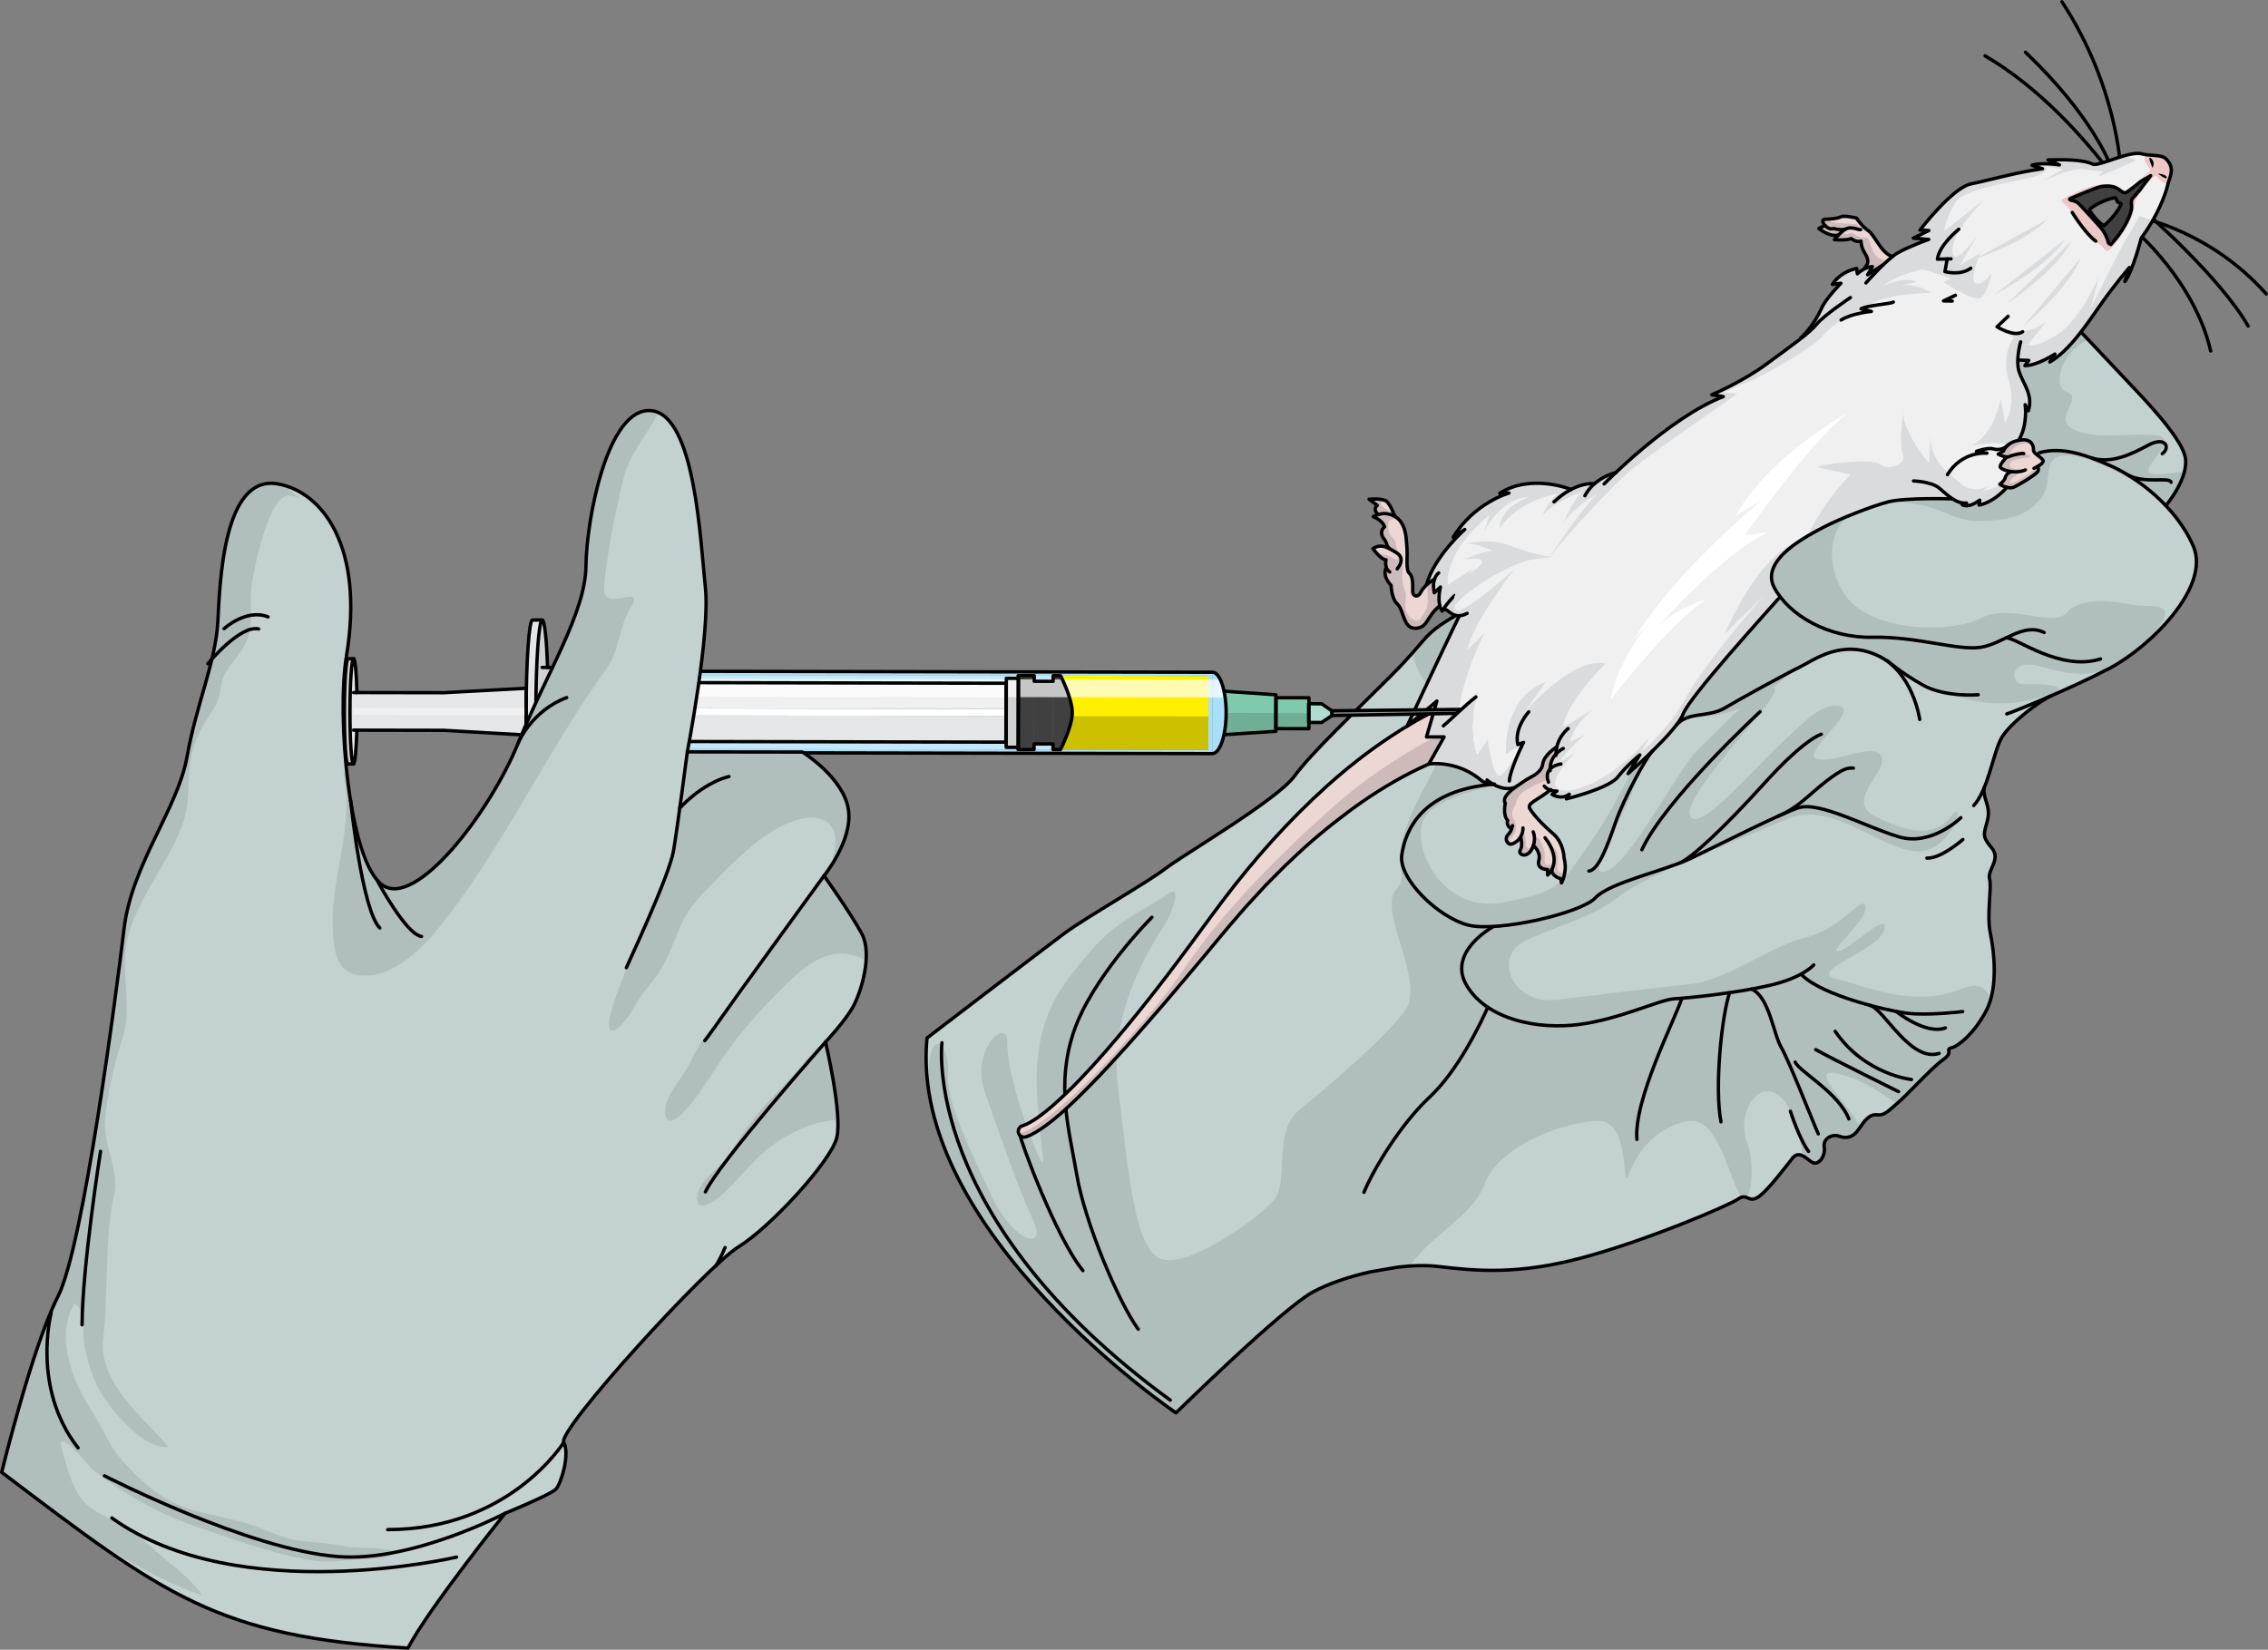 <?xml version="1.0" encoding="utf-8"?>
<!-- Generator: Adobe Illustrator 24.0.1, SVG Export Plug-In . SVG Version: 6.00 Build 0)  -->
<svg version="1.1" id="Camada_1" xmlns="http://www.w3.org/2000/svg" xmlns:xlink="http://www.w3.org/1999/xlink" x="0px" y="0px"
	 width="672.143px" height="488.979px" viewBox="0 0 672.143 488.979" enable-background="new 0 0 672.143 488.979"
	 xml:space="preserve">
<rect x="0" y="0" width="672.143" height="488.979" fill="#808080" stroke="none"/>
<g>
	<g>
		<g>
			<g>
				
					<path fill="#646464" stroke="#000000" stroke-width="0.5" stroke-linecap="round" stroke-linejoin="round" stroke-miterlimit="10" d="
					M628.439,49.933c-0.134,0-0.245-0.106-0.25-0.24c-0.009-0.24-1.076-24.326-17.343-49.055c-0.075-0.115-0.043-0.271,0.072-0.348
					c0.115-0.074,0.271-0.043,0.347,0.072c16.347,24.852,17.415,49.07,17.424,49.313c0.005,0.137-0.102,0.254-0.241,0.258
					C628.448,49.933,628.442,49.933,628.439,49.933z"/>
				
					<path fill="#646464" stroke="#000000" stroke-width="0.5" stroke-linecap="round" stroke-linejoin="round" stroke-miterlimit="10" d="
					M625.468,49.319c-0.102,0-0.199-0.064-0.235-0.168c-0.051-0.143-5.255-14.553-25.152-33.494
					c-0.099-0.094-0.102-0.252-0.007-0.353c0.093-0.098,0.252-0.104,0.353-0.008c19.992,19.033,25.228,33.547,25.278,33.689
					c0.045,0.131-0.023,0.273-0.153,0.32C625.525,49.314,625.496,49.319,625.468,49.319z"/>
				
					<path fill="#646464" stroke="#000000" stroke-width="0.5" stroke-linecap="round" stroke-linejoin="round" stroke-miterlimit="10" d="
					M625.578,51.607c-0.065,0-0.132-0.025-0.181-0.078c-0.045-0.047-0.203-0.252-0.466-0.6c-6.487-8.537-19.894-24.33-36.784-34.176
					c-0.119-0.068-0.159-0.223-0.09-0.342c0.068-0.119,0.221-0.16,0.343-0.09c16.965,9.889,30.419,25.738,36.928,34.305
					c0.244,0.32,0.39,0.514,0.433,0.559c0.094,0.101,0.089,0.26-0.011,0.354C625.701,51.585,625.64,51.607,625.578,51.607z"/>
				
					<path fill="#646464" stroke="#000000" stroke-width="0.5" stroke-linecap="round" stroke-linejoin="round" stroke-miterlimit="10" d="
					M671.643,87.386c-0.068,0-0.138-0.029-0.187-0.084c-16.428-18.477-36.615-22.393-36.817-22.43
					c-0.136-0.025-0.225-0.156-0.2-0.291c0.024-0.135,0.145-0.225,0.292-0.201c0.203,0.039,20.552,3.98,37.098,22.59
					c0.093,0.104,0.084,0.26-0.02,0.352C671.761,87.364,671.703,87.386,671.643,87.386z"/>
				
					<path fill="#646464" stroke="#000000" stroke-width="0.5" stroke-linecap="round" stroke-linejoin="round" stroke-miterlimit="10" d="
					M666.272,96.896c-0.086,0-0.172-0.045-0.217-0.125c-8.415-14.627-30.548-33.848-30.772-34.041
					c-0.103-0.09-0.115-0.248-0.025-0.352c0.092-0.105,0.249-0.117,0.353-0.027c0.224,0.193,22.421,19.471,30.878,34.17
					c0.068,0.121,0.027,0.273-0.092,0.342C666.357,96.886,666.315,96.896,666.272,96.896z"/>
				
					<path fill="#646464" stroke="#000000" stroke-width="0.5" stroke-linecap="round" stroke-linejoin="round" stroke-miterlimit="10" d="
					M655.162,104.306c-0.114,0-0.217-0.078-0.243-0.193c-4.77-20.73-22.426-35.695-22.603-35.844
					c-0.107-0.088-0.121-0.246-0.034-0.351c0.09-0.107,0.248-0.119,0.354-0.031c0.181,0.148,17.964,15.223,22.769,36.115
					c0.031,0.133-0.053,0.267-0.188,0.299C655.199,104.304,655.181,104.306,655.162,104.306z"/>
				<g>
					<g>
						<g>
							<g>
								<g id="XMLID_55_">
									<g>
										<path fill="#F0F0F1" d="M637.331,52.075c-0.448,0.424-2.401,1.299-3.031,1.781c-0.634,0.475-3.498,2.941-4.313,3.223
											c-0.818,0.289-1.469-0.66-2.76-1.383c-1.275-0.721-3.642-0.66-5.086-0.279c-1.449,0.385-8.342,3.313-8.342,3.313
											c-1.028,0.422-0.145,0.609,0.78,0.826c0.929,0.207,1.35,0.652,2.318,1.678c0.962,1.02,5.17,5.609,5.946,6.566
											c0.777,0.955,1.841,3.096,1.88,3.781c0.044,0.678,0.841,0.893,0.841,0.893c4.68-5.023,5.986-9.512,6.133-10.619
											c0.145-1.096-0.355-2.313,0.345-3.096c0.707-0.793,2.31-2.543,2.582-3.033C634.881,55.234,637.778,51.653,637.331,52.075z
											 M639.53,51.429c0,0,2.662,2.15,2.6,1.178C642.063,51.638,639.53,51.429,639.53,51.429z M433.349,218.579
											c0.066-0.152,0.089-0.209,0.043-0.127C433.377,218.476,433.364,218.515,433.349,218.579z M637.93,49.735
											c0,0,0.923-1.68-0.432-2.773C636.144,45.866,637.93,49.735,637.93,49.735z M553.476,81.444l4.643-2.98l0.008,0.006
											c0.93-0.912,1.887-1.768,2.77-2.465c0.575-0.455,1.11-0.836,1.586-1.109c3.321-1.894,9.112-3.943,9.112-3.943
											l-4.552-0.361l4.59-2.271l-2.637-0.121c0,0,9.614-12.564,15.08-13.684c5.467-1.123,13.524-3.445,21.225-4.502
											l-3.141-1.037c2.815-0.916,7.854-0.154,8.165-0.102l-3.396-1.48c4.148-0.107,10.433-0.164,13.179,1.23
											c1.814,0.924,11.024-4.156,14.814-2.998c2.045,0.629,5.599,0.086,6.972,1.438c2.926,2.865,1.03,5.438,0.531,7.711
											c-0.603,2.742-3.107,9.453-7.833,15.742c0,0-2.593,10.088-4.879,12.932l1.347-4.168c0,0-4.444,5.166-8.411,10.836
											c-1.748,2.492-3.752,5.467-5.956,8.291c-2.809,3.619-5.928,7-9.212,8.881l1.508-2.354c0,0-5.324,3.473-8.903,3.432
											l1.151-1.547l-2.702-0.096l-0.527-0.533c-0.077,1.338-0.017,2.76,0.366,3.953c1.095,3.467,4.283,6.842,2.742,11.625
											l-0.944-1.805c0.049,0.34,0.794,5.887-1.896,10.537c-1.498,0.271-2.613,0.852-3.388,1.559
											c-0.086,0.08-0.157,0.16-0.238,0.236c-0.416,0.441-0.717,0.924-0.91,1.406l-1.553,0.906c0,0,1.429,0.777,2.558,0.816
											l0.006,0.006c0,0-2.242,2.205-1.952,3.023c0.165,0.465,1.553,1.107,3.283,1.324c0,0-1.523,0.541-1.78,1.68
											c-0.255,1.125-1.652,2.082-1.652,2.082s0.955,0.629,2.104,0.91c-4.293,4.787-8.244,5.248-8.244,5.248l0.19-1.459
											c-3.783,2.76-5.228,1.266-5.228,1.266l1.329-0.408c-1.514,0.135-2.867-0.402-4.141-1.236c0,0-14.047-0.42-19.041,0.873
											c-4.99,1.293-14.491,5.051-19.055,7.459c-4.564,2.408-19.156,9.656-14.761,17.934c0.522,0.973,1.14,1.932,1.855,2.859
											l-0.596,0.449c-3.888,4.438-26.327,29.049-28.277,34.219c-0.333,0.887-1.03,1.98-1.946,3.191
											c-0.009,0.02-0.026,0.037-0.042,0.051c-4.497,5.872-14.298,14.392-14.298,14.392l3.471-5.537c0,0-3.868,3.117-6.505,6.521
											c-2.637,3.424-15.263,6.504-15.263,6.504l0.853-1.363c-2.392,1.797-5.083,0.051-5.083,0.051l1.435-0.98
											c-0.82,0.027-1.501-0.102-2.037-0.301c-1.214-0.445-1.742-1.213-1.72-1.189l1.244-1.174
											c-0.695-1.852-0.275-3.08,0.497-3.883c-0.001-2.027,0.84-3.479,1.753-4.463c-0.005-0.754,0.084-1.461,0.247-2.121
											c0,0-3.846,2.324-4.195,5.102c-0.336,2.777-3.826,3.873-5.113,4.826c-0.504,0.375-1.766,1.131-3.026,2.059
											c-2.43,0.941-4.924,0.012-6.545-0.891c-0.729,0.055-1.441,0.131-2.123,0.213c-7.368-6.688-7.276-12.988-7.04-14.069
											c-0.26,0.595-1.157,2.485-1.157,2.485c-2.358-5.802-1.503-20.077-1.503-20.077l-1.056,3.242
											c-2.06-10.555,2.696-21.369,2.862-21.734c-0.392,0.02-0.744-0.008-1.065-0.088c-1.766-0.422-2.599-2.096-3.7-1.816
											c-0.216,0.328-0.323,0.518-0.323,0.518c-0.336-0.477-0.556-1.027-0.707-1.607c-0.631-2.498,0.188-5.529,0.188-5.529
											l-1.808,1.705c-0.415-1.82-0.262-3.146,0.071-4.07c0,0-1.188,0.676-2.311,1.697l-0.088-0.092
											c2.485-8.557,11.339-16.291,11.339-16.291l-3.424,2.297c6.062-9.969,16.031-12.969,16.5-13.1l-2.699,0.072
											c9.126-5.863,20.742-1.297,21.135-1.145l0.006,0.006c4.076-2.131,6.927-1.705,6.927-1.705l0.008,0.008
											c2.628-2.283,5.639-3.148,6.321-3.32c6.269-5.916,19.919-17.918,31.853-22.506l-3.423-0.549c0,0,8.922-3.713,16.435-9.246
											c4.121-3.047,7.477-5.441,10.021-7.447l-0.107-0.135c2.446-2.086,5.001-6.064,6.222-8.867
											c1.217-2.791,5.728-7.346,5.728-7.346l-2.553,0.348c2.622-4.027,7.182-4.715,7.182-4.715l0.222,1.58
											c0.873-0.826,1.752-1.33,2.488-1.641c1.152-0.49,1.979-0.512,1.979-0.512L553.476,81.444z"/>
										<path fill="#EDC7C6" d="M634.625,55.726c-0.272,0.49-1.875,2.24-2.582,3.033c-0.699,0.783-0.199,2-0.345,3.096
											c-0.147,1.107-1.453,5.596-6.133,10.619c0,0-0.797-0.215-0.841-0.893c-0.039-0.686-1.103-2.826-1.88-3.781
											c-0.776-0.957-4.984-5.547-5.946-6.566c-0.969-1.025-1.39-1.471-2.318-1.678c-0.925-0.217-1.809-0.404-0.78-0.826
											c0,0,6.893-2.928,8.342-3.313c1.444-0.381,3.811-0.441,5.086,0.279c1.291,0.723,1.941,1.672,2.76,1.383
											c0.162-0.055,0.413-0.201,0.704-0.4c-0.443,0.113-0.875,0.066-1.29-0.234c-2.056-1.506-4.857-2.307-8.425-1.492
											c-3.568,0.818-8.769,3.555-9.838,4.18c-1.067,0.627,2.44,1.908,4.036,5.762c1.596,3.855,5.841,6.867,7.262,7.695
											c1.419,0.828,1.352,3.189,3.592,0.695c2.237-2.494,6.153-8.488,6.438-11.566c0.286-3.076,1.023-3.646,3.005-6.281
											c1.979-2.635,3.513-3.443,3.513-3.443s1.515,2.219,3.494,2.57c0.562-2.223,2.253-4.725-0.585-7.5
											c-1.195-1.176-4.036-0.918-6.102-1.244c-0.278,0.713-0.434,1.82,0.463,3.01c1.516,2.012,1.269,1.48-0.481,3.006
											c-0.751,0.654-1.65,1.869-2.596,2.928c0.504-0.412,0.925-0.758,1.122-0.906c0.63-0.482,2.583-1.357,3.031-1.781
											 M642.129,52.607c0.063,0.973-2.6-1.178-2.6-1.178S642.063,51.638,642.129,52.607z M637.498,46.962
											c1.354,1.094,0.432,2.773,0.432,2.773S636.144,45.866,637.498,46.962z"/>
										<path fill="#EDD7D5" d="M452.082,231.279c1.287-0.953,4.777-2.049,5.113-4.826c0.35-2.777,4.195-5.102,4.195-5.102
											c-0.163,0.66-0.252,1.367-0.247,2.121c-0.913,0.984-1.754,2.436-1.753,4.463c-0.773,0.803-1.192,2.031-0.497,3.883
											l-1.244,1.174c-0.022-0.024,0.506,0.744,1.72,1.189c-3.87,3.154-7.048,3.855-5.922,5.613
											c1.136,1.797,3.577,4.527,6.801,7.285c3.226,2.762,3.27,7.189,3.27,7.189c1.118,4.254-0.757,7.426-0.757,7.426
											l-0.207-1.258c-2.847-0.805-2.663-2.543-2.624-2.768c-0.556,1.107-1.264,1.678-1.264,1.678l-0.027-1.639
											c-0.659,0-3.268-0.223-2.581-2.734c0.692-2.518-1.625-4.393-1.625-4.393c-0.12,0.359-0.276,0.746-0.486,1.131
											c-1.54,2.869-4.219,1.531-3.389,0.227c0.837-1.299,0.124-3.686,0.124-3.686l-0.123-0.08
											c-0.984,1.512-2.609,2.277-3.266,1.951c-0.982-0.5-1.268-1.896-0.315-2.795c0.499-0.471,0.8-1.115,0.994-1.646
											l-0.007-0.006c-1.836-1.051-1.139-2.471-1.139-2.471c-1.542-1.635-0.719-5.133-0.719-5.133
											c-0.976-1.453,0.975-3.295,2.948-4.736C450.317,232.41,451.578,231.654,452.082,231.279z"/>
										<path fill="#EDD7D5" d="M603.723,139.974c-0.982,1.051-5.043,3.555-6.813,4.381c-0.674,0.313-1.445,0.27-2.157,0.096
											c-1.148-0.281-2.104-0.91-2.104-0.91s1.398-0.957,1.652-2.082c0.258-1.139,1.78-1.68,1.78-1.68
											c-1.731-0.217-3.118-0.859-3.283-1.324c-0.29-0.818,1.952-3.023,1.952-3.023l-0.006-0.006
											c-1.13-0.039-2.558-0.816-2.558-0.816l1.553-0.906c0.193-0.482,0.494-0.965,0.91-1.406c0.086-0.07,0.172-0.15,0.238-0.236
											c0.774-0.707,1.89-1.287,3.388-1.559c0.288-0.047,0.585-0.09,0.905-0.121c3.109-0.287,3.544,2.086,3.454,3.016
											c-0.047,0.479,0.496,0.973,1.139,1.484c0.601,0.477,1.283,0.965,1.635,1.453c0.386,0.557-0.427,1.234-1.247,1.748
											C603.445,138.585,604.705,138.921,603.723,139.974z"/>
										<path fill="#C3D1D1" d="M647.49,134.976c1.738,6.225-5.62,14.896-5.62,14.896c-3.593-3.793-7.595-6.85-11.145-9.041
											c-1.81-1.115-3.495-2.006-4.96-2.648c-1.919-0.852-3.864-1.686-5.823-2.406c-5.183-1.908-10.499-3.041-15.636-1.572
											l-0.532,0.676c-0.643-0.512-1.186-1.006-1.139-1.484c0.09-0.93-0.345-3.303-3.454-3.016
											c-0.32,0.031-0.617,0.074-0.905,0.121c2.69-4.65,1.944-10.197,1.896-10.537l0.944,1.805
											c1.541-4.783-1.648-8.158-2.742-11.625c-0.383-1.193-0.443-2.615-0.366-3.953l0.527,0.533l2.702,0.096l-1.151,1.547
											c3.579,0.041,8.903-3.432,8.903-3.432l-1.508,2.354c3.284-1.881,6.403-5.262,9.212-8.881l0.107,0.086
											c0,0,5.991,6.361,11.934,12.656C634.681,117.452,645.753,128.749,647.49,134.976z"/>
										<path fill="#C3D1D1" d="M575.87,314.063c0.091-0.059,0.176-0.125,0.262-0.184c2.94-2.213,0.106-2.795,2.303-3.35
											c2.254-0.576,7.174-4.908,10.397-11.369c3.223-6.459,2.238-16.715,1.05-22.424c-1.195-5.705,0.467-13.488-0.252-16.225
											c-0.72-2.738,3.523-5.813,0.586-9.252c-2.936-3.443-2.279-4.063-1.201-8.188c1.079-4.123-1.416-6.105-0.989-9.604
											c0.007-0.008,0.007-0.008,0.007-0.008c2.173-5.268,3.397-11.828,5.208-14.878c2.462-4.152,10.839-10.604,14.61-12.348
											c0.084-0.031,0.16-0.066,0.239-0.104c5.534-2.414,11.871-5.313,17.063-8.039c11.848-6.211,30.102-24.061,24.859-36.197
											c-1.975-4.551-4.893-8.592-8.142-12.023c-3.593-3.793-7.595-6.85-11.145-9.041c-1.81-1.115-3.495-2.006-4.96-2.648
											c-1.919-0.852-3.864-1.686-5.823-2.406c-5.183-1.908-10.499-3.041-15.636-1.572l-0.532,0.676
											c0.601,0.477,1.283,0.965,1.635,1.453c0.386,0.557-0.427,1.234-1.247,1.748c-0.717,0.504,0.544,0.84-0.439,1.893
											c-0.982,1.051-5.043,3.555-6.813,4.381c-0.674,0.313-1.445,0.27-2.157,0.096c-4.293,4.787-8.244,5.248-8.244,5.248
											l0.19-1.459c-3.783,2.76-5.228,1.266-5.228,1.266l1.329-0.408c-1.514,0.135-2.867-0.402-4.141-1.236
											c0,0-14.047-0.42-19.041,0.873c-4.99,1.293-14.491,5.051-19.055,7.459c-4.564,2.408-19.156,9.656-14.761,17.934
											c0.522,0.973,1.14,1.932,1.855,2.859l-0.596,0.449c-3.888,4.438-26.327,29.049-28.277,34.219
											c-0.333,0.887-1.03,1.98-1.946,3.191c-0.009,0.02-0.026,0.037-0.042,0.051c-4.497,5.872-14.298,14.392-14.298,14.392
											l3.471-5.537c0,0-3.868,3.117-6.505,6.521c-2.637,3.424-15.263,6.504-15.263,6.504l0.853-1.363
											c-2.392,1.797-5.083,0.051-5.083,0.051l1.435-0.98c-0.82,0.027-1.501-0.102-2.037-0.301
											c-3.87,3.154-7.048,3.855-5.922,5.613c1.136,1.797,3.577,4.527,6.801,7.285c3.226,2.762,3.27,7.189,3.27,7.189
											c1.118,4.254-0.757,7.426-0.757,7.426l-0.207-1.258c-2.847-0.805-2.663-2.543-2.624-2.768
											c-0.556,1.107-1.264,1.678-1.264,1.678l-0.027-1.639c-0.659,0-3.268-0.223-2.581-2.734
											c0.692-2.518-1.625-4.393-1.625-4.393c-0.12,0.359-0.276,0.746-0.486,1.131c-1.54,2.869-4.219,1.531-3.389,0.227
											c0.837-1.299,0.124-3.686,0.124-3.686l-0.123-0.08c-0.984,1.512-2.609,2.277-3.266,1.951
											c-0.982-0.5-1.268-1.896-0.315-2.795c0.499-0.471,0.8-1.115,0.994-1.646l-0.007-0.006
											c-1.836-1.051-1.139-2.471-1.139-2.471c-1.542-1.635-0.719-5.133-0.719-5.133c-0.976-1.453,0.975-3.295,2.948-4.736
											c-2.43,0.941-4.924,0.012-6.545-0.891c-0.729,0.055-1.441,0.131-2.123,0.213c-19.451,2.416-23.934,13.756-24.958,20.686
											c-1.06,7.213,10.968,18.641,19.673,20.846c1.81,0.457,4.318,0.574,7.193,0.42l0.008,0.18c0,0-13.647,7.486-7.543,17.471
											c1.551,2.537,3.669,4.625,6.165,6.293c2.394,1.617,5.146,2.848,8.081,3.721c-1.079,16.602-15.791,42.748-27.13,59.713
											c-2.818,4.215-5.283,8.752-7.494,13.57c4.229-0.496,8.315-0.602,11.846-0.18c11.19,1.324,23.527,2.545,42.854-2.648
											c19.327-5.195,43.438-15.525,46.046-17.367c2.612-1.842,3.003,1.205,5.769-0.473c2.764-1.678,8.252-9.031,10.243-11.529
											c1.986-2.5,3.841-0.209,5.778,1.066c1.931,1.285,4.146-1.738,3.707-4.43c-0.439-2.691,2.551-3.961,4.423-3.242
											c1.863,0.727,4.003,0.57,5.773-2.031c1.77-2.603,3.232-4.605,5.53-4.289c2.307,0.309,3.817-1.736,6.074-3.559
											C564.692,325.053,572.511,316.43,575.87,314.063z"/>
										<path fill="#C3D1D1" d="M438.097,304.445c0,0,0.915,9.871-13.286,36.955c-6.933,13.228-13.335,24.627-18.617,35.553
											c-6.465,1.432-12.632,3.572-17.002,5.92c-9.076,4.863-40.678,35.893-40.678,35.893s-79.291-53.73-73.798-111.104
											c0,0,34.627-26.506,40.844-31.107c6.214-4.609,24.411-14.951,29.806-19.109c5.395-4.158,33.028-20.299,38.186-27.342
											s17.686-18.782,28.853-29.991c11.173-11.201,8.738-11.676,19.025-17.693c0.321,0.08,0.674,0.107,1.065,0.088
											c-0.166,0.365-4.922,11.18-2.862,21.734l1.056-3.242c0,0-0.855,14.275,1.503,20.077c0,0,0.897-1.891,1.157-2.485
											c-0.236,1.081-0.328,7.382,7.04,14.069c-19.451,2.416-23.934,13.756-24.958,20.686
											c-1.06,7.213,10.968,18.641,19.673,20.846c1.81,0.457,4.318,0.574,7.193,0.42l0.008,0.18c0,0-13.647,7.486-7.543,17.471
											c1.551,2.537,3.669,4.625,6.165,6.293C440.306,299.926,439.344,302,438.097,304.445z"/>
										<path fill="#404041" d="M625.566,72.474c0,0-0.797-0.215-0.841-0.893c-0.039-0.686-1.103-2.826-1.88-3.781
											c-0.776-0.957-4.984-5.547-5.946-6.566c-0.969-1.025-1.39-1.471-2.318-1.678c-0.925-0.217-1.809-0.404-0.78-0.826
											c0,0,6.893-2.928,8.342-3.313c1.444-0.381,3.811-0.441,5.086,0.279c1.291,0.723,1.941,1.672,2.76,1.383
											c0.814-0.281,3.679-2.748,4.313-3.223c0.63-0.482,2.583-1.357,3.031-1.781c0.446-0.422-2.45,3.158-2.706,3.65
											c-0.272,0.49-1.875,2.24-2.582,3.033c-0.699,0.783-0.199,2-0.345,3.096C631.552,62.962,630.245,67.45,625.566,72.474z
											 M623.556,66.894c4.073-3.609,5.091-6.496,5.091-6.496l-1.098-0.529l-0.566-1.232c-2.396,0.014-8.122,3.057-7.707,3.723
											C621.478,65.835,623.556,66.894,623.556,66.894z"/>
										<path fill="none" stroke="#000000" stroke-linecap="round" stroke-linejoin="round" stroke-miterlimit="10" d="
											M625.566,72.474c0,0-0.797-0.215-0.841-0.893c-0.039-0.686-1.103-2.826-1.88-3.781c-0.776-0.957-4.984-5.547-5.946-6.566
											c-0.969-1.025-1.39-1.471-2.318-1.678c-0.925-0.217-1.809-0.404-0.78-0.826c0,0,6.893-2.928,8.342-3.313
											c1.444-0.381,3.811-0.441,5.086,0.279c1.291,0.723,1.941,1.672,2.76,1.383c0.814-0.281,3.679-2.748,4.313-3.223
											c0.63-0.482,2.583-1.357,3.031-1.781c0.446-0.422-2.45,3.158-2.706,3.65c-0.272,0.49-1.875,2.24-2.582,3.033
											c-0.699,0.783-0.199,2-0.345,3.096C631.552,62.962,630.245,67.45,625.566,72.474z M623.556,66.894
											c4.073-3.609,5.091-6.496,5.091-6.496l-1.098-0.529l-0.566-1.232c-2.396,0.014-8.122,3.057-7.707,3.723
											C621.478,65.835,623.556,66.894,623.556,66.894z"/>
										<path fill="#EDD7D5" d="M546.937,67.933c-1.614,0.381-3.516-0.211-3.516-0.211c-0.897,0.363-1.912-0.184-2.558-0.891
											c-0.735-0.809-0.994-1.82-0.022-1.844c1.812-0.057,3.733-0.219,4.704-0.713c0.977-0.51,4.601,0.344,4.601,0.344
											s1.629,2.475,3.553,3.766c1.92,1.295,3.931,6.891,7.197,7.621c-0.883,0.697-1.84,1.553-2.77,2.465l-0.008-0.006
											l-4.643,2.98l1.433-2.434c0,0-0.826,0.021-1.979,0.512l-0.168-0.402c1.256-1.172,0.849-2.576-0.179-4.217
											c-1.032-1.635-1.063-3.432-1.063-3.432c-1.716,0.379-2.906-0.773-2.906-0.773c-1.354,0.656-4.965,0.334-4.965,0.334
											s0.474-0.631,1.192-1.371C545.415,69.058,546.164,68.39,546.937,67.933z"/>
										<path fill="#CDBBBB" d="M544.842,69.661l-0.018-0.02c-2.61,0.75-5.793-1.914-5.793-1.914l1.833-0.896
											c0.646,0.707,1.66,1.254,2.558,0.891c0,0,1.901,0.592,3.516,0.211C546.164,68.39,545.415,69.058,544.842,69.661z"/>
										<path fill="#EDD7D5" d="M426.699,179.513c-0.631-2.498,0.188-5.529,0.188-5.529l-1.808,1.705
											c-0.415-1.82-0.262-3.146,0.071-4.07c0,0-1.188,0.676-2.311,1.697c-0.664,0.602-1.305,1.307-1.686,2.074
											c-1.03,2.082-2.457,1.24-2.489-0.021c-0.036-1.26,0.266-4.365-0.939-5.363c-1.205-1-0.533-4.803-0.763-7.643
											c-0.226-2.846-0.231-5.299-1.759-7.6c-0.445-0.672-1.067-1.25-1.81-1.682c0,0-1.227-3.316-2.393-4.416
											c-1.161-1.09-5.258-0.703-5.258-0.703l2.44,1.822c0,0-1.553,1.055,0.248,2.711c-0.495,0.146-0.995,0.355-1.476,0.637
											c0,0,2.764,1.006,3.371,3.018c0,0-1.802,1.303-0.254,3.457c1.543,2.146,0.292,1.627,1.867,3.096
											c-1.852-0.959-3.32-1.238-5.056-0.088c0,0,2.365,3.324,3.888,3.303c0,0-0.318,1.107,0.071,2.221
											c0,0-1.468,2.316,1.429,5.385c0,0,0.029,3.85,1.898,5.564c1.874,1.711,1.717,7.414,5.439,7.119
											C423.328,185.923,422.561,182.911,426.699,179.513z"/>
									</g>
								</g>
							</g>
							<path fill="#CDBBBB" d="M419.609,186.206c3.72-0.283,2.952-3.295,7.09-6.693c-0.631-2.498,0.188-5.529,0.188-5.529
								l-1.808,1.705c-0.415-1.82-0.262-3.146,0.071-4.07c0,0-0.92,0.523-1.906,1.346c-0.638,2.756,0.409,5.861-0.602,7.684
								c-1.479,2.666-2.278,4.514-4.736,2.293c-2.459-2.221-0.756-6.188-1.374-7.42c-0.619-1.232-1.193-3.959-0.959-5.633
								c0.235-1.676,0.408-4.381-0.947-6.006c-1.354-1.629-0.462-3.381-1.922-4.543c-1.462-1.162-1.836-4.443-0.6-5.248
								c0.593-0.385,1.59-0.287,2.476-0.082c-0.348-0.353-0.74-0.672-1.186-0.928c0,0-0.185-0.502-0.48-1.176
								c-1.263-0.479-2.736-1.195-3.393-2.092c-0.549-0.752-0.017-1.24,0.756-1.551c-1.61-0.574-4.533-0.301-4.533-0.301l2.44,1.822
								c0,0-1.553,1.055,0.248,2.711c-0.495,0.146-0.995,0.355-1.476,0.637c0,0,2.764,1.006,3.371,3.018
								c0,0-1.802,1.303-0.254,3.457c1.543,2.146,0.292,1.627,1.867,3.096c-0.577-0.299-1.112-0.521-1.636-0.664
								c1.56,0.996,3.662,2.092,3.906,3.324c0.294,1.506-1.393-0.32-3.617-0.945c-0.982-0.277-2.012-0.531-2.864-0.736
								c0.826,0.969,2.098,2.248,3.043,2.236c0,0-0.318,1.107,0.071,2.221c0,0-1.468,2.316,1.429,5.385c0,0,0.029,3.85,1.898,5.564
								C416.043,180.798,415.886,186.501,419.609,186.206z"/>
							<g>
								<path fill="#CDBBBB" d="M463.868,256.953c-0.468,1.215-1.005,2.082-1.534,1.73c-1.468-0.977-0.396-2.533-0.693-5.158
									c-0.297-2.627-2.617-3.16-2.617-3.16c2.804,6.434,0.189,6.357-0.825,5.863c-1.011-0.496,0.174-2.705-0.877-5.164
									c-1.051-2.459-1.844-4.07-2.57-1.568c-0.728,2.502-2.779,2.441-2.535,0.393c0.203-1.68-0.914-3.858-0.914-3.858
									c0.075,0.555-0.223,1.412-0.719,2.16l0.099,0.063c0,0,0.713,2.387-0.124,3.686c-0.83,1.305,1.849,2.643,3.389-0.227
									c0.21-0.385,0.366-0.771,0.486-1.131c0,0,2.317,1.875,1.625,4.393c-0.686,2.512,1.922,2.734,2.581,2.734l0.027,1.639
									c0,0,0.708-0.57,1.264-1.678c-0.039,0.225-0.223,1.963,2.624,2.768l0.207,1.258
									C462.761,261.695,463.881,259.787,463.868,256.953z"/>
								<path fill="#CDBBBB" d="M447.293,250.125c0.504,0.252,1.587-0.152,2.507-1.041c-0.377,0.328-0.791,0.564-1.22,0.607
									c-1.212,0.115-1.671-0.422-0.127-2.061c1.541-1.635,0.496-4.281,0.496-4.281c-1.888-2.578,0.231-4.76,0.231-4.76
									s0.149-1.957,1.783-3.498c1.633-1.541,7.116-3.813,7.116-3.813c0.102-0.262,0.276-0.559,0.483-0.867
									c-0.096-1.096,0.272-1.898,0.827-2.477c-0.001-2.027,0.84-3.479,1.753-4.463c-0.005-0.754,0.084-1.461,0.247-2.121
									c0,0-3.846,2.324-4.195,5.102c-0.336,2.777-3.826,3.873-5.113,4.826c-0.504,0.375-1.766,1.131-3.026,2.059
									c-1.973,1.441-3.924,3.283-2.948,4.736c0,0-0.823,3.498,0.719,5.133c0,0-0.697,1.42,1.139,2.471l0.007,0.006
									c-0.194,0.531-0.495,1.176-0.994,1.646C446.026,248.229,446.311,249.625,447.293,250.125z"/>
							</g>
							<g>
								<path fill="#E5E6E7" d="M438.113,204.812c-0.016,0.016-0.039,0.057-0.065,0.107
									C438.129,204.812,438.16,204.767,438.113,204.812z"/>
								<path fill="#DADBDC" d="M629.387,46.536c-0.46,0-0.93,0.04-1.41,0.11c-3.44,1.1-6.84,2.5-7.87,1.98
									c-2.75-1.4-9.03-1.34-13.18-1.23l3.4,1.48c-0.31-0.05-5.35-0.82-8.17,0.1l3.14,1.04c-7.7,1.05-15.76,3.38-21.22,4.5
									c-5.47,1.12-15.08,13.68-15.08,13.68l2.63,0.12l-4.59,2.28l4.56,0.36c0,0-5.79,2.05-9.12,3.94
									c-0.47,0.27-1.01,0.65-1.58,1.11c-0.88,0.7-1.84,1.55-2.77,2.46h-0.01l-4.64,2.98l1.43-2.43c0,0-0.82,0.02-1.98,0.51
									c-0.73,0.31-1.61,0.81-2.49,1.64l-0.22-1.58c0,0-4.56,0.68-7.18,4.71l2.55-0.35c0,0-4.51,4.56-5.72,7.35
									c-1.22,2.8-3.78,6.78-6.23,8.87l0.11,0.13c-2.54,2.01-5.9,4.4-10.02,7.45c-7.51,5.53-16.43,9.25-16.43,9.25l3.42,0.54
									c-11.93,4.59-25.59,16.59-31.85,22.51c-0.69,0.17-3.7,1.04-6.33,3.32v-0.01c0,0-2.85-0.42-6.93,1.71l-0.01-0.01
									c-0.39-0.15-12-4.72-21.13,1.15l2.7-0.08c-0.47,0.14-10.44,3.14-16.5,13.1l3.39-2.27c-0.52,0.46-8.9,7.98-11.31,16.27
									l0.09,0.09c1.12-1.02,2.31-1.7,2.31-1.7c-0.33,0.93-0.48,2.25-0.07,4.07l1.81-1.7c0,0-0.82,3.03-0.19,5.53
									c0.15,0.58,0.37,1.13,0.71,1.6c0,0,0.11-0.18,0.32-0.51c1.1-0.28,1.94,1.39,3.7,1.81c0.32,0.08,0.68,0.11,1.07,0.09
									c0,0,0,0-0.01,0.01c-0.21,0.47-4.9,11.22-2.86,21.73l1.06-3.25c0,0-0.85,14.28,1.5,20.08c0,0,0.9-1.89,1.16-2.48
									c-0.22,1.01-0.32,6.57,5.67,12.73c0.42,0.44,0.88,0.89,1.37,1.33c0.68-0.08,1.39-0.15,2.12-0.21
									c1.62,0.9,4.12,1.83,6.55,0.89c1.26-0.93,2.52-1.68,3.03-2.06c1.28-0.95,4.77-2.05,5.11-4.82c0.35-2.78,4.19-5.1,4.19-5.1
									c-0.16,0.66-0.25,1.36-0.24,2.12c-0.92,0.98-1.76,2.43-1.76,4.46c-0.77,0.8-1.19,2.03-0.49,3.88l-1.25,1.18
									c0,0,0.53,0.75,1.72,1.19c0.54,0.2,1.22,0.32,2.04,0.3l-1.44,0.98c0,0,2.7,1.74,5.09-0.05l-0.85,1.36
									c0,0,12.62-3.08,15.26-6.5c2.55-3.3,6.26-6.33,6.49-6.52l-3.46,5.53c0,0,9.8-8.52,14.3-14.39c0.02-0.01,0.03-0.03,0.04-0.05
									c0.92-1.21,1.62-2.31,1.95-3.19c1.95-5.17,24.39-29.78,28.28-34.22l0.59-0.45c-0.71-0.93-1.33-1.89-1.85-2.86
									c-2.89-5.43,2.4-10.42,7.68-13.89c-12.43,3.67-22.34,27.64-22.34,27.64l11.51-11.28c-1,1.15-17.28,19.79-22.86,29.89
									c-5.76,10.43-13.42,16.41-13.42,16.41l2.37-4.32c-13.72,15.87-26.83,17.63-27.8,14.39c-0.95-3.15,5.56-9.6,5.94-9.97
									l-4.67,2.95c1.26-2.86,7.73-8.34,7.73-8.34l-4.67,2.33c1.07-4.99,6.23-9.27,6.67-9.63l-8.57,5.18
									c0.31-6.94,12.42-18.79,12.42-18.79c-9.36-2.31-23.24,13.54-24.43,14.92l6.72-9.44c-13.08,4.65-11.74,21.28-11.74,21.28
									l4.36-2.66c0,0-4.91,10.45-6.79,8.9c-1.88-1.56-3.01-10.47-3.01-10.47l-0.81,1.2l-2.32,3.42
									c-2.38-5.63-1.28-13.18-0.37-16.85v-0.01c0.26-1.06,0.5-1.8,0.64-2.07c-0.14,0.18-0.45,0.56-0.85,1.04
									c-1.64,1.97-4.85,5.75-4.85,5.75c0.07-4.14,1.57-9.34,3.22-13.87c2.04-5.59,4.31-10.15,4.43-10.4l-5.06,5.19
									c1.48-8.06,13.24-23.07,13.92-23.95c-0.87,0.78-16.04,14.41-17.53,11.97c-1.5-2.43,4.69-11.52,5.03-12.03l-7.29,4.8
									c-0.76-10.72,12.38-20.83,12.38-20.83l-1.53,4.77c6.41-11.05,13.12-9.89,13.12-9.89c-9.08,3.16-8.61,9.17-8.61,9.17
									c5.49-8.51,17.31-10.31,17.31-10.31c-2.64,1.89-4.45,6.11-4.56,6.38c4.07-4.43,11.17-6.68,11.61-6.81
									c-2.75,2.43-5.32,8.94-5.48,9.34c2.28-4.42,9.98-8.79,9.98-8.79c-5.12,5.04-13.89,18.4-14.43,19.23
									c5.57-7.34,17.79-20.32,23.27-25.29c5.5-4.97,32.79-23.66,32.79-23.66l-3.95-0.43c0,0,2.82-1.42,7.8-3.41
									c4.98-2,19.13-10.37,21.13-13.09c2.01-2.72,7.67-6.2,9.84-7.2c2.17-1.01,9.37-2.19,9.37-2.19l-4.59-0.24
									c4.48-3.19,17.64-3.34,17.64-3.34c-3.66-2.9-8.54-2.29-9.5-2.13l5.42-1.1c-3.46-1.96-9.68,1.01-10.07,1.2
									c3.62-3,10.28-4.72,11.36-4.9c1.07-0.19,8.7,2.61,8.7,2.61s-2.39,1.21-1.86,1.33c0.53,0.12,8.61,5.6,10.67,4.48
									c2.01-1.08,3.34-7,3.42-7.37c-0.27,0.34-3.4,4.31-5,2.83c-1.62-1.5,1.49-8.47,1.64-8.82l-6.09,3.66l5.05-8.7
									c-0.4,0.55-7.23,9.97-7.27,4.36c-0.05-5.6,8.84-14.55,9.39-15.1l-11.9,9.36c0,0,0.77-4.48,3.46-8.68
									c2.69-4.2,20.08-6.26,24.08-7.75s2.43-2.71,2.43-2.71l5.33,0.79c0,0-8.16,4.58-5.45,3.27c2.72-1.32,8.78-3.71,11.23-3.32
									c2.45,0.4,6.08,0.71,6.08,0.71s-2.41,1.86-0.57,1.17c1.84-0.7,10.07-4.31,10.07-4.31S632.917,46.526,629.387,46.536z
									 M433.387,218.456c-0.01,0.02-0.02,0.06-0.04,0.12c0.03-0.07,0.06-0.13,0.06-0.15
									C433.407,218.436,433.397,218.436,433.387,218.456z"/>
							</g>
							<path fill="#DADBDC" d="M595.276,112.708c2.391,7.936-1.081,12.604-1.081,12.604l-1.222-7.188c0,0-1.99,11.146-8.985,14.043
								c0,0,5.493-1.348,11.408-0.504c0.731-0.523,1.679-0.945,2.88-1.162c2.69-4.65,1.944-10.197,1.896-10.537l0.944,1.805
								c1.541-4.783-1.648-8.158-2.742-11.625c-0.383-1.193-0.443-2.615-0.366-3.953l0.527,0.533l2.702,0.096l-1.151,1.547
								c3.579,0.041,8.903-3.432,8.903-3.432l-1.508,2.354c3.284-1.881,6.403-5.262,9.212-8.881
								c2.204-2.824,4.208-5.799,5.956-8.291c3.967-5.67,8.411-10.836,8.411-10.836l-1.347,4.168
								c2.286-2.844,4.879-12.932,4.879-12.932c1.291-1.715,2.407-3.461,3.375-5.15l-3.862-1.354c0,0-4.005,6.559-6.781,11.961
								c-2.776,5.4-7.843,15.744-7.843,15.744l2.669-9.936c0,0-5.624,13.188-12.66,17.512c-7.04,4.326-8.428,2.855-8.428,2.855
								l5.691-7.225c0,0-4.192,4.885-13.189,2.717l3.266,2.479C596.83,100.12,592.883,104.775,595.276,112.708z"/>
							<g>
								<path fill="#DADBDC" d="M540.564,156.193c4.563-2.408,14.065-6.166,19.055-7.459c4.994-1.293,19.041-0.873,19.041-0.873
									c1.273,0.834,2.627,1.371,4.141,1.236l-1.329,0.408c0,0,1.444,1.494,5.228-1.266l-0.19,1.459c0,0,3.951-0.461,8.244-5.248
									c-0.766-0.188-1.436-0.525-1.804-0.732c-1.733,0.924-3.693,1.709-5.292,1.664l2.482-1.914
									c-0.927,0.68-5.008,3.289-9.098-0.184c-4.652-3.947-9.565-7.189-8.841-15.748l-0.519,9.756c0,0-7.735-9.021-7.619-15.078
									c-0.422,3.045-1.177,9.668-0.164,12.232c1.33,3.377-4.44,5.115-6.768,3.143c-2.325-1.977-16.686-0.008-18.615,0.891
									l9.948,2.195c0,0-7.716,7.283-12.717,18.152C537.675,157.689,539.429,156.792,540.564,156.193z"/>
								<path fill="#DADBDC" d="M564.063,122.214c0.133-0.967,0.234-1.582,0.234-1.582
									C564.143,121.128,564.073,121.659,564.063,122.214z"/>
								<path fill="#DADBDC" d="M590.14,143.468c0.126-0.094,0.198-0.152,0.198-0.152L590.14,143.468z"/>
							</g>
							<path fill="#DADBDC" d="M611.968,70.97l-20.779,16.32C591.189,87.29,606.649,79.277,611.968,70.97z"/>
							<path fill="#DADBDC" d="M613.881,71.48l-18.942,18.418C594.939,89.898,609.468,80.3,613.881,71.48z"/>
							<path fill="#DADBDC" d="M616.572,76.499L599.6,96.751C599.6,96.751,613.078,85.722,616.572,76.499z"/>
							<path fill="#DADBDC" d="M606.485,65.159l-21.323,11.615C585.161,76.775,600.439,71.927,606.485,65.159z"/>
							<path fill="#CDBBBB" d="M556.839,76.507c-2.883-1.545-2.102-6.371-3.938-6.057c-1.839,0.314-3.889-1.484-3.889-1.484
								s-3.963,1.074-2.365-0.434c1.597-1.51,6.124,0.086,6.124,0.086l-2.589-2.18c0,0-2.648-0.166-5.475-0.34
								c-1.306-0.08-2.4-0.582-3.239-1.137c-0.209,0.01-0.42,0.02-0.627,0.025c-0.972,0.023-0.713,1.035,0.022,1.844
								c0.646,0.707,1.66,1.254,2.558,0.891c0,0,1.901,0.592,3.516,0.211c-0.773,0.457-1.521,1.125-2.095,1.729
								c-0.719,0.74-1.192,1.371-1.192,1.371s3.61,0.322,4.965-0.334c0,0,1.19,1.152,2.906,0.773c0,0,0.03,1.797,1.063,3.432
								c1.027,1.641,1.435,3.045,0.179,4.217l0.168,0.402c1.152-0.49,1.979-0.512,1.979-0.512l-1.433,2.434l4.643-2.98l0.008,0.006
								c0.293-0.289,0.589-0.566,0.884-0.838C558.407,77.331,557.695,76.966,556.839,76.507z"/>
							<path fill="#CDBBBB" d="M594.753,144.45c0.712,0.174,1.483,0.217,2.157-0.096c1.77-0.826,5.83-3.33,6.813-4.381
								c0.732-0.785,0.223-1.172,0.207-1.525c-2.516,2.057-8.361,5.855-8.238,4.453c0.136-1.549,5.332-4.143,5.332-4.143
								s-5.884,1.109-5.361-1.16c0.521-2.27,7.266-1.527,5.925-2.57c-1.341-1.047-6.088,0.275-6.088,0.275s0.213-2.549,3.167-3.561
								c1.455-0.498,2.753-0.246,3.697,0.137c-0.396-0.867-1.295-1.674-3.183-1.5c-0.32,0.031-0.617,0.074-0.905,0.121
								c-1.498,0.271-2.613,0.852-3.388,1.559c-0.066,0.086-0.152,0.166-0.238,0.236c-0.416,0.441-0.717,0.924-0.91,1.406
								l-1.553,0.906c0,0,1.429,0.777,2.558,0.816l0.006,0.006c0,0-2.242,2.205-1.952,3.023c0.165,0.465,1.553,1.107,3.283,1.324
								c0,0-1.523,0.541-1.78,1.68c-0.255,1.125-1.652,2.082-1.652,2.082S593.605,144.169,594.753,144.45z"/>
							<path fill="#FFFFFF" d="M547.475,122.501c0,0-22.938,12.31-33.063,30.271l7.818-4.576c0,0-26.142,21.219-38.195,41.652
								l13.418-15.465c0,0-16.792,15.848-20.173,33.045c0,0,18.468-23.965,28.73-29.916c0,0-9.683,2.602-15.146,8.689
								c0,0,19.868-22.486,33.009-28.352l-6.748,0.768C517.124,158.618,535.677,131.771,547.475,122.501z"/>
							<path fill="#B0BEBE" d="M581.458,293.072c-14.101,5.836-28.802-0.832-37.385-3.002c-8.586-2.17,12.729-8.281,14.349-14.479
								s-10.261,5.949-13.634,6.332c-3.376,0.383,8.916-9.352,8.069-13.217c-0.851-3.871-6.915,6.525-17.559,9.1
								c-10.646,2.572-23.431,12.773-34.513,13.895c-11.082,1.123-26.033,3.092-39.528,4.623
								c-13.496,1.531-18.84-13.035-9.102-17.559c9.74-4.523,20.384-7.096,27.765-13.129c7.379-6.033,37.503-17.654,50.15-23.053
								c12.645-5.4,27.592,9.445,38.151,9.75s14.898-16.863,9.904-10.283c-4.995,6.582-13.579,4.412-22.572-0.172
								c-8.998-4.582,4.227-13.328,1.951-17.719c-2.274-4.391-13.029,2.025-18.763,0.9c-5.732-1.127,11.938-14.069,6.698-15.661
								c-5.236-1.594-10.698,4.494-18.106,11.487c-7.408,6.992-25.301,27.613-26.531,20.371
								c-1.231-7.242,30.404-38.034,24.615-37.241c-5.787,0.793-16.217,12.502-22.14,18.095
								c-5.93,5.594-20.199,34.008-27.471,36.199c-7.27,2.193,8.264-19.938,9.995-29.977c0.182-1.053,0.271-1.791,0.281-2.281
								c-0.785,0.727-1.487,1.363-2.057,1.877c-2.421,4.326-6.809,13.297-12.275,21.135c-3.847,5.518-6.067,9.041-8.495,11.506
								c-0.259,0.715-0.497,1.125-0.497,1.125l-0.091-0.555c-3.451,3.209-7.59,4.492-17.393,6.375
								c-17.395,3.342-27.397-16.164-23.31-24.693c2.509-5.227,13.251-8.379,21.195-10.035c-0.231-0.111-0.447-0.227-0.652-0.34
								c-0.729,0.055-1.441,0.131-2.123,0.213c-7.368-6.688-7.276-12.988-7.04-14.069c-0.26,0.595-1.157,2.485-1.157,2.485
								c-2.358-5.802-1.503-20.077-1.503-20.077l-1.056,3.242c-2.06-10.555,2.696-21.369,2.862-21.734
								c-0.392,0.02-0.744-0.008-1.065-0.088c-7.667,4.486-8.271,5.893-12.706,10.957c1.225,12.115,17.157,15.414,4.539,37.952
								c-14.783,26.412-4.123,26.307-9.583,32.395c-5.463,6.088,8.823,27.158,2.814,35.631
								c-6.011,8.475-23.735,23.336-31.612,29.834c-7.873,6.498-2.528,21.064-7.495,26.686
								c-4.967,5.623-25.077,19.936-33.168,17.299s-9.811-26.227-12.931-51.301c-3.118-25.07,13.345-46.215,14.884-49.533
								c1.537-3.316,4.146-10.449-0.271-7.213c-4.52,3.309-15.119,7.73-22.583,16.643c-7.462,8.91-14.406,16.398-15.838,32.693
								c-1.431,16.289,4.213,37.113,0.156,27.867s-9.344-25.732-9.122-33.414c0.222-7.68-11.112,2.082-6.673,14.701
								c4.44,12.619,9.757,28.146,14.28,37.887c4.521,9.738-5.955,6.553-12.287-7.082c-6.331-13.635-13.595-28.258-12.878-36.404
								c0.714-8.146-5.812-15.061-5.816,1.754c-0.001,0.994-0.004,1.967-0.004,2.934c7.45,51.381,73.378,96.063,73.378,96.063
								s31.602-31.029,40.678-35.893c4.107-2.206,9.804-4.221,15.841-5.645c1.311-0.164,11.656-1.908,12.768-1.982
								c6.641-9.504,18.699-14.766,22.183-24.289c4.173-11.41,23.596-18.533,33.689-18.723c10.096-0.191,6.548,22.77,9.156,15.639
								c2.609-7.133,8.069-13.221,16.3-15.383c8.229-2.166,11.269,8.973,15.298,19.176c0.685,1.732,1.317,2.713,1.886,3.137
								c0.429-0.094,0.793-0.041,1.135,0.07c1.92-1.393,2.455-10.73,0.249-16.563c-3.126-8.256,3.436-19.117,9.988-13.164
								c3.979,3.615,5.368,11.049,6.779,17.545c0.813,0.463,1.627,1.191,2.456,1.736c1.931,1.285,4.146-1.738,3.707-4.43
								s2.551-3.961,4.423-3.242c1.863,0.727,4.003,0.57,5.773-2.031c0.155-0.23,0.31-0.455,0.464-0.676
								c-4.465-8.35-16.519-18.514-5.633-15.59c7.196,1.936,12.166,5.861,16.54,8.613c0.078-0.064,0.154-0.131,0.233-0.195
								c2.265-1.824,10.084-10.447,13.442-12.814c0.091-0.059,0.176-0.125,0.262-0.184c2.94-2.213,0.106-2.795,2.303-3.35
								c2.254-0.576,7.174-4.908,10.397-11.369c0.428-0.857,0.776-1.785,1.066-2.758
								C588.996,292.899,586.531,290.973,581.458,293.072z"/>
							<path fill="none" stroke="#000000" stroke-linecap="round" stroke-linejoin="round" stroke-miterlimit="10" d="
								M341.381,271.877c-0.655,0.619-17.781,18.023-23.137,33.85c-5.358,15.826-1.469,28.727,0.897,42.642
								c2.368,13.92,12.361,37.67,18.191,45.605"/>
							<path fill="none" stroke="#000000" stroke-linecap="round" stroke-linejoin="round" stroke-miterlimit="10" d="
								M302.236,336.16c0.157,1.924,10.707,30.656,18.69,40.43"/>
							<path fill="#EDD7D5" d="M436.447,213.106c-0.2,2.65-0.13,5.59,0.54,8.31c-2.85,0.82-5.64,1.78-8.39,2.87
								c-3.54,1.37-7.01,2.95-10.44,4.68c-6.43,3.29-12.62,7.21-18.51,11.61c-5.89,4.4-11.61,9.13-16.96,14.3
								c-1.38,1.24-2.68,2.57-3.99,3.89c-1.32,1.32-2.64,2.63-3.93,3.98l-3.79,4.12c-1.27,1.37-2.54,2.75-3.74,4.19
								c-4.91,5.6-9.66,11.59-14.58,17.35l-7.35,8.69c-2.48,2.87-4.96,5.75-7.48,8.59c-2.49,2.86-5.05,5.67-7.62,8.47l-3.88,4.18
								c-1.33,1.36-2.63,2.75-3.98,4.1c-2.68,2.71-5.42,5.38-8.32,7.91l-2.24,1.85c-0.76,0.61-1.56,1.18-2.34,1.77
								c-1.66,1.11-3.26,2.26-5.4,2.99c-0.9,0.31-1.88-0.17-2.19-1.07c-0.3-0.89,0.18-1.87,1.07-2.18c0.02,0,0.03-0.01,0.05-0.01
								l0.04-0.01c1.47-0.46,3.03-1.46,4.51-2.43c0.73-0.56,1.47-1.09,2.19-1.66l2.13-1.77c2.78-2.45,5.49-5.04,8.09-7.75
								c5.2-5.4,10.11-11.13,14.89-16.95c4.77-5.84,9.43-11.77,13.95-17.81c4.56-6.03,8.91-12.13,13.54-18.27
								c9.21-12.21,19.47-23.76,31.05-34.18c5.81-5.19,11.97-10.08,18.59-14.44c1.67-1.07,3.31-2.2,5.04-3.19l2.57-1.53l2.63-1.45
								c0.16-0.09,0.32-0.17,0.49-0.26c0.37-0.2,0.73-0.39,1.11-0.58c0.39-0.21,0.78-0.41,1.17-0.61c2.61-1.34,5.27-2.61,7.93-3.78
								c-0.32,1.64-0.52,3.23-0.55,4.68c0,0,2.81-3.31,4.53-5.35c0.14,0,0.27,0.02,0.41,0.05l0.12,0.58v0.01
								C437.037,208.506,436.628,210.676,436.447,213.106z"/>
							<path fill="#CDBBBB" d="M436.987,221.416c-2.85,0.82-5.64,1.78-8.39,2.87c-3.54,1.37-7.01,2.95-10.44,4.68
								c-6.43,3.29-12.62,7.21-18.51,11.61c-5.89,4.4-11.61,9.13-16.96,14.3c-1.38,1.24-2.68,2.57-3.99,3.89
								c-1.32,1.32-2.64,2.63-3.93,3.98l-3.79,4.12c-1.27,1.37-2.54,2.75-3.74,4.19c-4.91,5.6-9.66,11.59-14.58,17.35l-7.35,8.69
								c-2.48,2.87-4.96,5.75-7.48,8.59c-2.49,2.86-5.05,5.67-7.62,8.47l-3.88,4.18c-1.33,1.36-2.63,2.75-3.98,4.1
								c-2.68,2.71-5.42,5.38-8.32,7.91l-2.24,1.85c-0.76,0.61-1.56,1.18-2.34,1.77c-1.66,1.11-3.26,2.26-5.4,2.99
								c-0.9,0.31-1.88-0.17-2.19-1.07c9.03-0.99,38.27-32.81,49.04-48.72c10.77-15.92,26.78-32.79,45.64-49.29
								c16.53-14.46,35.48-22.9,39.91-24.77C436.247,215.756,436.317,218.696,436.987,221.416z"/>
							<path fill="none" stroke="#000000" stroke-miterlimit="10" d="M431.711,223.114c-1.044,0.372-2.082,0.763-3.114,1.171
								c-3.54,1.37-7.01,2.95-10.44,4.68c-6.43,3.29-12.62,7.21-18.51,11.61c-5.89,4.4-11.61,9.13-16.96,14.3
								c-1.38,1.24-2.68,2.57-3.99,3.89c-1.32,1.32-2.64,2.63-3.93,3.98l-3.79,4.12c-1.27,1.37-2.54,2.75-3.74,4.19
								c-4.91,5.6-9.66,11.59-14.58,17.35l-7.35,8.69c-2.48,2.87-4.96,5.75-7.48,8.59c-2.49,2.86-5.05,5.67-7.62,8.47l-3.88,4.18
								c-1.33,1.36-2.63,2.75-3.98,4.1c-2.68,2.71-5.42,5.38-8.32,7.91l-2.24,1.85c-0.76,0.61-1.56,1.18-2.34,1.77
								c-1.66,1.11-3.26,2.26-5.4,2.99c-0.9,0.31-1.88-0.17-2.19-1.07c-0.3-0.89,0.18-1.87,1.07-2.18c0.02,0,0.03-0.01,0.05-0.01
								l0.04-0.01c1.47-0.46,3.03-1.46,4.51-2.43c0.73-0.56,1.47-1.09,2.19-1.66l2.13-1.77c2.78-2.45,5.49-5.04,8.09-7.75
								c5.2-5.4,10.11-11.13,14.89-16.95c4.77-5.84,9.43-11.77,13.95-17.81c4.56-6.03,8.91-12.13,13.54-18.27
								c9.21-12.21,19.47-23.76,31.05-34.18c5.81-5.19,11.97-10.08,18.59-14.44c1.67-1.07,3.31-2.2,5.04-3.19l2.57-1.53l2.63-1.45
								c0.16-0.09,0.32-0.17,0.49-0.26c0.37-0.2,0.73-0.39,1.11-0.58c0.39-0.21,0.78-0.41,1.17-0.61
								c1.07-0.549,2.148-1.087,3.231-1.61"/>
							<path fill="#DADBDC" d="M442.507,232.446c-1.07-0.15-2.26-0.55-3.49-1.12c-7.31-6.2-15.57-4.89-15.57-4.89l4.53-8.02h-5.22
								l3.08-10.63l-8.84,7.45c5.76-12.39,15.18-32.22,15.49-32.72c0.01-0.01,0.01-0.01,0.01-0.01l3.07,15.33
								c-1.07,2.94-2.08,6.16-2.67,9.19c-0.32,1.64-0.52,3.23-0.55,4.68c0,0,2.81-3.31,4.53-5.35c0.1-0.14,0.22-0.27,0.32-0.4
								l0.09,0.45l0.12,0.58v0.01c-0.78,3.16-1.71,9.21-0.42,14.42c0.2,0.84,0.46,1.65,0.79,2.43l2.32-3.42L442.507,232.446z"/>
							<path fill="none" stroke="#000000" stroke-linecap="round" stroke-linejoin="round" stroke-miterlimit="10" d="
								M432.487,182.516c-0.31,0.5-9.73,20.33-15.49,32.72l8.84-7.45l-3.08,10.63h5.22l-4.53,8.02c0,0,8.26-1.31,15.57,4.89
								c1.03,0.88,2.42,0.97,3.49,1.12"/>
							<path fill="#B0BEBE" d="M616.799,98.493l-0.107-0.086c-2.809,3.619-5.928,7-9.212,8.881l1.508-2.354
								c0,0-5.324,3.473-8.903,3.432l1.151-1.547l-2.702-0.096l-0.527-0.533c-0.077,1.338-0.017,2.76,0.366,3.953
								c1.095,3.467,4.283,6.842,2.742,11.625l-0.944-1.805c0.049,0.34,0.794,5.887-1.896,10.537
								c0.288-0.047,0.585-0.09,0.905-0.121c3.109-0.287,3.544,2.086,3.454,3.016c-0.047,0.479,0.496,0.973,1.139,1.484l0.532-0.676
								c5.137-1.469,10.453-0.336,15.636,1.572c1.959,0.721,3.904,1.555,5.823,2.406c1.465,0.643,3.15,1.533,4.96,2.648
								c2.478,1.529,5.174,3.49,7.798,5.818c1.268,0.885,2.518,1.797,3.742,2.73c1.085-1.383,4.112-5.504,5.14-9.707
								c-3.457,0.441-6.786,1.078-9.172,0.826c-6.226-0.662,9.439-10.777,0.332-11.521c-9.104-0.744-17.335,1.422-23.973-1.652
								c-6.638-3.074,3.158-9.52-2.08-11.111c-4.133-1.256-2.313-11.613,6.415-15.465C617.612,99.355,616.799,98.493,616.799,98.493
								z"/>
							<g>
								<path fill="#B0BEBE" d="M599.919,202.808c-4.333,0.355-5.043-8.314,5.434-5.129c6.576,2,12.993,3.047,19.56,0.537
									c0.08-0.041,0.162-0.082,0.239-0.123c3.107-1.629,6.656-4.065,10.107-6.984c0.518-0.523,1.037-1.066,1.558-1.646
									c10.923-12.178,0.745-9.109-4.988-10.234c-5.732-1.127-15.306-2.365-19.283,2.324c-3.979,4.689-16.731-2.885-25.512,1.666
									c-8.777,4.551-33.273,4.322-40.621-7.42c-4.902-7.838-4.673-17.283,0.893-22.689c-2.61,1.084-5.025,2.18-6.741,3.084
									c-4.564,2.408-19.156,9.656-14.761,17.934c0.522,0.973,1.14,1.932,1.855,2.859l-0.596,0.449
									c-3.888,4.438-26.327,29.049-28.277,34.219c-0.122,0.32-0.303,0.676-0.512,1.047c8.858,0.191,19.505-1.469,27.146-8.684
									c9.878-9.324,22.559-14.545,30.813-9.83c8.25,4.711,25.169,17.693,44.508,13.447
									C620.08,203.39,604.253,202.452,599.919,202.808z"/>
								<path fill="#B0BEBE" d="M559.618,148.734c-0.005,0.002-0.01,0.004-0.01,0.004c0.002,0,0.006,0,0.013,0
									c16.399,0.053,17.191,5.84,27.286,5.65c10.095-0.188,13.989-1.998,17.97-6.688c3.978-4.688-0.573-13.467,8.532-12.723
									c6.199,0.506,16.061,5.35,25.113,11.672c-2.624-2.328-5.32-4.289-7.798-5.818c-1.81-1.115-3.495-2.006-4.96-2.648
									c-1.919-0.852-3.864-1.686-5.823-2.406c-5.183-1.908-10.499-3.041-15.636-1.572l-0.532,0.676
									c0.601,0.477,1.283,0.965,1.635,1.453c0.386,0.557-0.427,1.234-1.247,1.748c-0.717,0.504,0.544,0.84-0.439,1.893
									c-0.982,1.051-5.043,3.555-6.813,4.381c-0.674,0.313-1.445,0.27-2.157,0.096c-4.293,4.787-8.244,5.248-8.244,5.248
									l0.19-1.459c-3.783,2.76-5.228,1.266-5.228,1.266l1.329-0.408c-1.514,0.135-2.867-0.402-4.141-1.236
									C578.659,147.86,564.613,147.441,559.618,148.734z"/>
							</g>
							<g>
								<g>
									<path fill="none" stroke="#000000" stroke-linecap="round" stroke-linejoin="round" stroke-miterlimit="10" d="
										M479.011,140.015c0,0-6.435,1.414-9.313,6.922"/>
									<path fill="none" stroke="#000000" stroke-linecap="round" stroke-linejoin="round" stroke-miterlimit="10" d="
										M472.54,143.364c0,0-5.431-0.816-12.001,5.385"/>
									<path fill="none" stroke="#000000" stroke-linecap="round" stroke-linejoin="round" stroke-miterlimit="10" d="
										M465.606,145.068c0,0-11.852-4.824-21.134,1.139l2.72-0.078c0,0-10.313,2.896-16.521,13.105l3.423-2.299
										c0,0-8.853,7.734-11.338,16.293"/>
									<path fill="none" stroke="#000000" stroke-linecap="round" stroke-linejoin="round" stroke-miterlimit="10" d="
										M426.37,169.816c0,0-2.282,1.531-1.288,5.875l1.807-1.703c0,0-1.239,4.611,0.519,7.133c0,0,1.424-2.443,3.722-4.615"/>
									<path fill="none" stroke="#000000" stroke-linecap="round" stroke-linejoin="round" stroke-miterlimit="10" d="
										M414.079,168.601c0,0,2.73-2.961-0.167-4.742c-2.896-1.783-4.728-2.766-7.026-1.24c0,0,2.359,3.32,3.887,3.299
										c0,0-0.664,2.303,1.09,3.615"/>
									<path fill="none" stroke="#000000" stroke-linecap="round" stroke-linejoin="round" stroke-miterlimit="10" d="
										M410.841,168.14c0,0-1.461,2.316,1.436,5.387c0,0,0.02,3.85,1.897,5.563c1.874,1.713,1.708,7.416,5.436,7.125
										c3.724-0.289,2.95-3.301,7.096-6.697"/>
									<path fill="none" stroke="#000000" stroke-linecap="round" stroke-linejoin="round" stroke-miterlimit="10" d="
										M425.154,171.618c0,0-2.976,1.699-4.002,3.775c-1.024,2.076-2.46,1.238-2.488-0.025c-0.031-1.26,0.267-4.365-0.936-5.365
										c-1.203-1-0.534-4.799-0.765-7.643c-0.23-2.84-0.229-5.295-1.753-7.598c-1.525-2.299-5.077-3.461-8.247-1.631
										c0,0,2.758,1.01,3.363,3.018c0,0-1.797,1.307-0.25,3.459c1.546,2.152,0.286,1.619,1.877,3.109"/>
									<path fill="none" stroke="#000000" stroke-linecap="round" stroke-linejoin="round" stroke-miterlimit="10" d="
										M413.394,153.079c0,0-1.227-3.314-2.388-4.408c-1.163-1.098-5.263-0.709-5.263-0.709l2.443,1.82
										c0,0-1.563,1.066,0.25,2.721"/>
									<path fill="none" stroke="#000000" stroke-linecap="round" stroke-linejoin="round" stroke-miterlimit="10" d="
										M461.392,221.348c0,0-3.843,2.33-4.189,5.107c-0.346,2.775-3.83,3.871-5.119,4.83c-1.286,0.957-7.569,4.412-5.974,6.787
										c0,0-0.825,3.5,0.719,5.139c0,0-0.696,1.412,1.137,2.473"/>
									<path fill="none" stroke="#000000" stroke-linecap="round" stroke-linejoin="round" stroke-miterlimit="10" d="
										M451.346,245.399c0.104,3.254-3.071,5.219-4.052,4.727c-0.98-0.492-1.273-1.895-0.319-2.797
										c0.955-0.9,1.2-2.42,1.272-2.617"/>
									<path fill="none" stroke="#000000" stroke-linecap="round" stroke-linejoin="round" stroke-miterlimit="10" d="
										M450.691,248.258c0,0,0.701,2.383-0.132,3.686c-0.833,1.303,1.85,2.643,3.391-0.23c1.544-2.877,0.417-5.166,0.417-5.166"/>
									<path fill="none" stroke="#000000" stroke-linecap="round" stroke-linejoin="round" stroke-miterlimit="10" d="
										M454.437,250.582c0,0,2.31,1.877,1.623,4.391c-0.688,2.512,1.921,2.744,2.584,2.74l0.022,1.633
										c0,0,4.781-3.834-0.776-11.041"/>
									<path fill="none" stroke="#000000" stroke-linecap="round" stroke-linejoin="round" stroke-miterlimit="10" d="
										M459.933,257.658c0,0-0.414,1.918,2.624,2.779l0.2,1.26c0,0,1.881-3.172,0.765-7.426c0,0-0.047-4.436-3.268-7.191
										c-3.223-2.758-5.668-5.484-6.804-7.279c-1.138-1.793,2.15-2.477,6.099-5.758"/>
									<path fill="none" stroke="#000000" stroke-linecap="round" stroke-linejoin="round" stroke-miterlimit="10" d="
										M464.725,215.937c0,0-3.761,2.926-3.587,7.94"/>
									<path fill="none" stroke="#000000" stroke-linecap="round" stroke-linejoin="round" stroke-miterlimit="10" d="
										M463.297,221.842c0,0-4.18,1.871-3.887,6.568"/>
									<path fill="none" stroke="#000000" stroke-linecap="round" stroke-linejoin="round" stroke-miterlimit="10" d="
										M462.592,226.44c0,0-5.46,0.656-3.691,5.379"/>
									<path fill="none" stroke="#000000" stroke-linecap="round" stroke-linejoin="round" stroke-miterlimit="10" d="
										M457.654,232.994c-0.038-0.043,1.09,1.592,3.761,1.49l-1.44,0.986c0,0,2.688,1.742,5.085-0.053l-0.854,1.361
										c0,0,12.625-3.078,15.262-6.498c2.635-3.416,6.508-6.527,6.508-6.527l-3.472,5.535c0,0,14.337-12.456,16.287-17.63
										c1.951-5.174,24.389-29.783,28.275-34.221"/>
									<path fill="none" stroke="#000000" stroke-linecap="round" stroke-linejoin="round" stroke-miterlimit="10" d="
										M578.661,147.857c0,0-14.047-0.412-19.04,0.881c-4.99,1.295-14.489,5.055-19.056,7.459
										c-4.561,2.406-19.153,9.654-14.758,17.934c4.395,8.275,16.026,15.006,29.14,14.746c13.111-0.262,25.343,4.037,32.06,2.977
										c6.72-1.059,12.496-7.443,18.8-4.385"/>
									<path fill="none" stroke="#000000" stroke-linecap="round" stroke-linejoin="round" stroke-miterlimit="10" d="
										M594.559,189.044c3.054-0.055,16.026,10.068,27.963,6.258"/>
									<path fill="none" stroke="#000000" stroke-linecap="round" stroke-linejoin="round" stroke-miterlimit="10" d="
										M594.72,211.599c0.805-0.137,18.591-7.295,30.438-13.502c11.845-6.211,30.1-24.063,24.856-36.199
										c-5.242-12.137-17.301-20.637-24.245-23.713c-6.941-3.078-14.368-6.01-21.459-3.977"/>
									<path fill="none" stroke="#000000" stroke-linecap="round" stroke-linejoin="round" stroke-miterlimit="10" d="
										M586.257,205.919c0,0-9.772,0.838-16.378-2.869c-6.605-3.707-10.501-7.174-10.501-7.174"/>
									<path fill="none" stroke="#000000" stroke-linecap="round" stroke-linejoin="round" stroke-miterlimit="10" d="
										M568.929,213.235c0,0-1.969-14.264-12.696-19.049c-10.732-4.787-18.743,1.535-22.795,3.494
										c-4.054,1.961-17.577,9.355-22.351,12.197c-4.772,2.842-10.757,0.934-14.287,5.02"/>
									<path fill="none" stroke="#000000" stroke-linecap="round" stroke-linejoin="round" stroke-miterlimit="10" d="
										M608.089,206.134c-3.644,1.57-12.328,8.211-14.847,12.453c-2.521,4.243-3.893,15.296-8.303,20.169"/>
									<path fill="none" stroke="#000000" stroke-linecap="round" stroke-linejoin="round" stroke-miterlimit="10" d="
										M588.032,233.465c-0.435,3.498,2.065,5.488,0.984,9.611c-1.074,4.125-1.733,4.744,1.202,8.186
										c2.938,3.439-1.306,6.516-0.586,9.254c0.72,2.736-0.942,10.52,0.249,16.227c1.195,5.707,2.177,15.963-1.047,22.422
										c-3.223,6.461-8.142,10.791-10.396,11.367c-2.253,0.572,0.796,1.172-2.563,3.535c-3.36,2.365-11.183,10.988-13.442,12.811
										c-2.258,1.824-3.772,3.873-6.07,3.561c-2.301-0.316-3.769,1.691-5.535,4.291c-1.768,2.602-3.907,2.756-5.777,2.033
										c-1.868-0.721-4.854,0.545-4.417,3.238c0.439,2.691-1.779,5.717-3.713,4.434c-1.935-1.279-3.787-3.57-5.774-1.068
										c-1.991,2.498-7.479,9.852-10.243,11.527c-2.766,1.68-3.156-1.367-5.767,0.473c-2.609,1.844-26.72,12.174-46.047,17.367
										c-19.328,5.195-31.665,3.973-42.86,2.645c-3.532-0.422-7.62-0.313-11.845,0.182l-8.189,1.398
										c-6.464,1.434-12.626,3.57-17,5.916c-9.075,4.867-40.68,35.893-40.68,35.893s-79.287-53.729-73.793-111.102
										c0,0,34.625-26.506,40.841-31.111c6.216-4.605,24.414-14.945,29.807-19.105c5.396-4.158,33.029-20.297,38.187-27.342
										c5.158-7.041,17.683-18.786,28.854-29.989c11.171-11.203,8.736-11.68,19.022-17.699"/>
									<path fill="none" stroke="#000000" stroke-linecap="round" stroke-linejoin="round" stroke-miterlimit="10" d="
										M581.653,299.834c0,0-10.559,1.268-16.714,0.451c-6.156-0.818-24.729-5.244-30.763-11.145"/>
									<path fill="none" stroke="#000000" stroke-linecap="round" stroke-linejoin="round" stroke-miterlimit="10" d="
										M537.513,285.992c0,0-3.092,3.746-12.999,6.055c-9.904,2.309-24.173,3.764-28.359,3.988
										c-4.189,0.225-16.076,6.059-28.266,7.625c-12.193,1.564-27.022-1.42-33.127-11.398c-6.104-9.98,7.543-17.465,7.543-17.465"
										/>
									<path fill="none" stroke="#000000" stroke-linecap="round" stroke-linejoin="round" stroke-miterlimit="10" d="
										M581.108,242.373c0,0-8.616,8.535-18.311,5.672c-9.691-2.865-23.754-10.742-29.988-8.57
										c-6.235,2.168-23.483,10.994-31.506,14.836c-8.023,3.844-24.292,7.238-28.481,11.789
										c-4.193,4.555-29.015,10.293-37.717,8.092c-8.704-2.201-20.734-13.629-19.673-20.844
										c1.063-7.213,5.883-19.221,27.454-20.941"/>
									<path fill="none" stroke="#000000" stroke-linecap="round" stroke-linejoin="round" stroke-miterlimit="10" d="
										M489.902,222.426c-2.224,2.145-8.714,14.422-11.079,21.211c-2.365,6.787-4.981,14.227-7.943,14.539"/>
									<path fill="none" stroke="#000000" stroke-linecap="round" stroke-linejoin="round" stroke-miterlimit="10" d="
										M521.623,210.944c0,0-28.054,25.857-35.037,40.917"/>
									<path fill="none" stroke="#000000" stroke-linecap="round" stroke-linejoin="round" stroke-miterlimit="10" d="
										M497.863,255.768c3.44-1.457,13.123-10.451,25.082-23.672c11.957-13.224,16.827-14.485,16.827-14.485"/>
									<path fill="none" stroke="#000000" stroke-linecap="round" stroke-linejoin="round" stroke-miterlimit="10" d="
										M526.975,241.901c5.834-2.426,9.138-6.387,14.157-10.283c5.021-3.899,6.574-4.119,8.14-3.941"/>
									<path fill="none" stroke="#000000" stroke-linecap="round" stroke-linejoin="round" stroke-miterlimit="10" d="
										M581.713,248.832c0,0-6.505,5.725-10.653,5.498"/>
									<path fill="none" stroke="#000000" stroke-linecap="round" stroke-linejoin="round" stroke-miterlimit="10" d="
										M561.93,299.781c0,0,8.783,7.064,14.601,4.887"/>
									<path fill="none" stroke="#000000" stroke-linecap="round" stroke-linejoin="round" stroke-miterlimit="10" d="
										M554.208,297.986c4.083,1.02,11.907,16.928,20.454,14.246"/>
									<path fill="none" stroke="#000000" stroke-linecap="round" stroke-linejoin="round" stroke-miterlimit="10" d="
										M566.472,319.963c0,0-13.831-1.443-22.598-14.295"/>
									<path fill="none" stroke="#000000" stroke-linecap="round" stroke-linejoin="round" stroke-miterlimit="10" d="
										M562.657,323.561c0,0-19.596-9.67-24.542-12.457"/>
									<path fill="none" stroke="#000000" stroke-linecap="round" stroke-linejoin="round" stroke-miterlimit="10" d="
										M519.09,293.158c5.287,2.332,6.438,13.258,8.787,17.256c2.344,3.996,9.219,21.738,10.989,25.662"/>
									<path fill="none" stroke="#000000" stroke-linecap="round" stroke-linejoin="round" stroke-miterlimit="10" d="
										M532.011,314.795c1.313,2.902,12.832,9.012,15.921,16.867"/>
									<path fill="none" stroke="#000000" stroke-linecap="round" stroke-linejoin="round" stroke-miterlimit="10" d="
										M530.592,329.36c0,0,2.801,8.613,5.398,11.916"/>
									<path fill="none" stroke="#000000" stroke-linecap="round" stroke-linejoin="round" stroke-miterlimit="10" d="
										M512.593,294.219c-2.451,7.254-4.485,28.359-2.569,38.287"/>
									<path fill="none" stroke="#000000" stroke-linecap="round" stroke-linejoin="round" stroke-miterlimit="10" d="
										M498.294,296.223c-1.804,5.709-14.22,29.852-13.173,41.496"/>
									<path fill="none" stroke="#000000" stroke-linecap="round" stroke-linejoin="round" stroke-miterlimit="10" d="
										M440.925,298.555c-2.224,4.902-8.709,18.654-17.297,26.672c-8.587,8.017-16.647,21.42-19.398,28.16"/>
									<path fill="none" stroke="#000000" stroke-linecap="round" stroke-linejoin="round" stroke-miterlimit="10" d="
										M279.155,309.072c0,0-6.418,52.006,67.674,105.933"/>
									<path fill="none" stroke="#000000" stroke-linecap="round" stroke-linejoin="round" stroke-miterlimit="10" d="
										M641.871,149.872c0,0,7.355-8.666,5.619-14.896c-1.737-6.229-12.812-17.522-18.755-23.82
										c-5.945-6.299-11.933-12.658-11.933-12.658"/>
									<path fill="none" stroke="#000000" stroke-linecap="round" stroke-linejoin="round" stroke-miterlimit="10" d="
										M640.8,134.472c2.495-1.748,1-5.311-4.141-2.525c-5.143,2.783-10.957,5.531-16.716,3.836"/>
									<path fill="none" stroke="#000000" stroke-linecap="round" stroke-linejoin="round" stroke-miterlimit="10" d="
										M643.409,142.939c-0.361-1.699-7.722,0.551-12.682-2.102"/>
									<path fill="none" stroke="#000000" stroke-linecap="round" stroke-linejoin="round" stroke-miterlimit="10" d="
										M427.732,180.603c1.638-0.406,2.679,3.471,7.072,1.193"/>
									<path fill="none" stroke="#000000" stroke-linecap="round" stroke-linejoin="round" stroke-miterlimit="10" d="
										M453.051,210.987c0,0-4.425,4.863-3.219,9.706l1.681-0.65c0,0-3.975,7.916-4.203,11.443"/>
									<path fill="none" stroke="#000000" stroke-linecap="round" stroke-linejoin="round" stroke-miterlimit="10" d="
										M440.685,231.197c0,0,4.262,3.727,8.371,2.141"/>
									<path fill="none" stroke="#000000" stroke-linecap="round" stroke-linejoin="round" stroke-miterlimit="10" d="
										M599.748,134.433c-0.304-0.195-3.177,0.344-4.249,0.871c-1.07,0.527-3.305-0.691-3.305-0.691l1.552-0.912
										c0.602-1.537,2.323-3.039,5.436-3.322c3.115-0.283,3.542,2.09,3.453,3.02c-0.09,0.93,2.057,1.922,2.773,2.936
										c0.717,1.016-2.619,2.471-2.619,2.471"/>
									<path fill="none" stroke="#000000" stroke-linecap="round" stroke-linejoin="round" stroke-miterlimit="10" d="
										M594.755,135.433c0,0-2.241,2.205-1.955,3.021c0.289,0.816,4.347,2.174,7.429,0.836"/>
									<path fill="none" stroke="#000000" stroke-linecap="round" stroke-linejoin="round" stroke-miterlimit="10" d="
										M596.083,139.778c0,0-1.52,0.543-1.777,1.68c-0.261,1.131-1.652,2.086-1.652,2.086s2.489,1.635,4.257,0.811
										c1.768-0.822,5.83-3.33,6.816-4.381c0.984-1.051-0.28-1.387,0.437-1.895"/>
									<path fill="none" stroke="#000000" stroke-linecap="round" stroke-linejoin="round" stroke-miterlimit="10" d="
										M594.939,132.021c-0.813,0.945-2.556,1.516-4.217,1.033c-1.664-0.484-4.991,0.725-4.991,0.725l3.112,0.541
										c0,0-7.334-0.791-11.695,6.354"/>
									<path fill="none" stroke="#000000" stroke-linecap="round" stroke-linejoin="round" stroke-miterlimit="10" d="
										M567.095,142.556c0,0,5.243,0.121,7.685,2.162c2.44,2.043,4.91,4.66,8.024,4.379l-1.33,0.412c0,0,1.441,1.496,5.229-1.271
										l-0.19,1.463c0,0,3.943-0.463,8.247-5.25"/>
									<path fill="none" stroke="#000000" stroke-linecap="round" stroke-linejoin="round" stroke-miterlimit="10" d="
										M475.395,143.427c0,0,19.22-19.693,35.324-25.883l-3.422-0.551c0,0,8.922-3.709,16.436-9.246
										c7.51-5.535,12.454-8.961,14.665-11.666c2.21-2.709,9.993-7.879,9.993-7.879"/>
									<path fill="none" stroke="#000000" stroke-linecap="round" stroke-linejoin="round" stroke-miterlimit="10" d="
										M598.536,106.728l2.702,0.092l-1.151,1.553c3.577,0.039,8.905-3.434,8.905-3.434l-1.507,2.354
										c5.85-3.348,11.199-11.502,15.167-17.174c3.969-5.67,8.413-10.836,8.413-10.836l-1.35,4.168
										c2.29-2.84,4.881-12.93,4.881-12.93c4.729-6.287,7.231-12.998,7.83-15.742c0.497-2.275,2.4-4.848-0.53-7.715
										c-1.379-1.348-4.933-0.807-6.977-1.434c-3.778-1.158-12.993,3.918-14.812,2.994c-2.744-1.391-9.03-1.34-13.181-1.23
										l3.413,1.48c0,0-5.274-0.844-8.177,0.107l3.142,1.033c-7.702,1.059-15.76,3.381-21.226,4.502
										c-5.465,1.119-15.08,13.682-15.08,13.682l2.633,0.119l-4.587,2.275l4.557,0.361c0,0-5.795,2.053-9.119,3.945
										c-3.321,1.895-9.493,8.959-9.493,8.959"/>
									<path fill="none" stroke="#000000" stroke-linecap="round" stroke-linejoin="round" stroke-miterlimit="10" d="
										M598.835,101.319c0,0-1.56,5.357-0.461,8.824c1.099,3.469,4.287,6.848,2.744,11.631l-0.951-1.83
										c0,0,0.89,5.762-1.889,10.561"/>
									<path fill="none" stroke="#000000" stroke-linecap="round" stroke-linejoin="round" stroke-miterlimit="10" d="
										M614.129,62.984c0,0,4.037,6.475,6.964,8.477"/>
									<path fill="none" stroke="#000000" stroke-linecap="round" stroke-linejoin="round" stroke-miterlimit="10" d="
										M580.496,67.943c0,0-5.78,4.629-6.33,8.875l4.052-0.098"/>
									<path fill="none" stroke="#000000" stroke-linecap="round" stroke-linejoin="round" stroke-miterlimit="10" d="
										M577.07,76.747l-0.668,3.758c0,0,4.546,1.303,7.649-1.006"/>
									<path fill="none" stroke="#000000" stroke-linecap="round" stroke-linejoin="round" stroke-miterlimit="10" d="
										M595.12,93.753l-3.286,3.104c0,0,5.1,3.205,7.599,1.467"/>
									<polyline fill="none" stroke="#000000" stroke-linecap="round" stroke-linejoin="round" stroke-miterlimit="10" points="
										579.503,87.519 575.974,89.193 578.566,89.232 									"/>
									<path fill="none" stroke="#000000" stroke-linecap="round" stroke-linejoin="round" stroke-miterlimit="10" d="
										M561.102,89.525c-0.53,0.539-7.756,0.936-9.559,2.018l3.065,0.758c0,0-5.728,0.514-8.982,2.549"/>
									<path fill="none" stroke="#000000" stroke-linecap="round" stroke-linejoin="round" stroke-miterlimit="10" d="
										M558.12,78.47l-4.642,2.98l1.43-2.436c0,0-2.242,0.059-4.461,2.15l-0.226-1.578c0,0-4.555,0.686-7.188,4.715l2.559-0.348
										c0,0-4.507,4.549-5.725,7.35c-1.219,2.799-3.777,6.775-6.22,8.861"/>
									<path fill="none" stroke="#000000" stroke-linecap="round" stroke-linejoin="round" stroke-miterlimit="10" d="
										M551.407,68.062c-0.432,0.201-2.737-1.144-4.47-0.129c-1.735,1.016-3.288,3.102-3.288,3.102s3.613,0.316,4.967-0.338
										c0,0,1.189,1.16,2.905,0.781c0,0,0.035,1.789,1.064,3.426c1.026,1.639,1.433,3.045,0.186,4.223"/>
									<path fill="none" stroke="#000000" stroke-linecap="round" stroke-linejoin="round" stroke-miterlimit="10" d="
										M546.937,67.933c-1.612,0.381-3.511-0.209-3.511-0.209c-1.94,0.797-4.397-2.684-2.585-2.738
										c1.813-0.053,3.736-0.211,4.708-0.715c0.975-0.504,4.6,0.354,4.6,0.354s1.627,2.467,3.549,3.76
										c1.923,1.291,3.934,6.891,7.196,7.623"/>
									<path fill="none" stroke="#000000" stroke-linecap="round" stroke-linejoin="round" stroke-miterlimit="10" d="
										M540.866,66.827l-1.835,0.902c0,0,3.183,2.66,5.797,1.918"/>
									<path d="M637.928,49.737c0,0,0.934-1.682-0.425-2.773C636.146,45.874,637.928,49.737,637.928,49.737z"/>
									<path d="M639.53,51.435c0,0,2.536,0.201,2.6,1.174C642.194,53.577,639.53,51.435,639.53,51.435z"/>
								</g>
							</g>
						</g>
					</g>
				</g>
			</g>
			<path fill="#DADBDC" d="M434.311,161.148c0,0,6.591-1.635,11.797,0.127c2.54,0.859,5.064,1.791,7.648,2.512
				c1.971,0.551,4.291,1.229,6.331,1.152c-2.283,0.729-4.832,0.492-7.172,1.139c-3.577,0.986-7.034,2.854-10.327,4.582
				c-2.599,1.363-4.931,3.207-7.298,4.908c-1.259,0.904-2.256,1.803-3.271,2.963c-1,1.139-1.17,0.801-1.17-0.514
				c0-1.098,0.326-1.639,0.817-2.615c0.792-1.568,1.549-3.09,2.695-4.441c0.923-1.086,2.241-1.65,3.362-2.508
				c0.751-0.574,2.407-2.143,0.832-2.662c-1.323-0.436-4.103-0.207-5.358,0.439c0.009-0.006,5.666-2.914,9.098-2.885
				C442.295,163.345,438.889,161.136,434.311,161.148z"/>
		</g>
	</g>
	<g>
		<g>
			<g>
				<g>
					<g>
						<g>
							<g>
								<g id="XMLID_54_">
									<g>
										<polygon fill="#919396" points="431.569,211.449 394.739,212.069 394.741,210.694 394.739,210.679 432.885,210.259 
																					"/>
										<polygon fill="#B0DCD1" points="394.739,212.069 394.74,212.085 391.681,214.141 387.83,214.135 387.841,208.588 
											391.687,208.594 394.741,210.694 										"/>
										<polygon fill="#7FC9AC" points="387.83,214.135 387.825,215.946 378.088,215.931 378.103,206.76 387.843,206.776 
											387.841,208.588 										"/>
										<path fill="#7FC9AC" d="M378.088,215.931l-0.002,0.832l-15.233,0.989l-0.112-0.023c0.4-1.857,0.631-4.054,0.637-6.409
											c0.002-2.361-0.221-4.561-0.612-6.416l0.11-0.023l15.229,1.045l-0.002,0.835L378.088,215.931z"/>
										<polygon fill="#404041" points="314.293,211.227 314.273,222.183 312.063,222.177 312.067,220.505 312.103,201.94 
											312.108,200.27 314.312,200.274 										"/>
										<path fill="#404041" d="M314.312,200.274c0,0,3.482,6.772,3.478,10.959c-0.012,4.18-3.517,10.949-3.517,10.949
											l0.02-10.956L314.312,200.274z"/>
										
											<rect x="300" y="208.413" transform="matrix(0.002 -1 1 0.002 97.465 520.087)" fill="#404041" width="18.563" height="5.607"/>
										<polygon fill="#404041" points="306.461,220.491 306.46,222.166 301.704,222.159 301.707,221.425 301.744,200.98 
											301.744,200.25 306.499,200.259 306.496,201.929 										"/>
										<polygon fill="#CFD1D2" points="301.744,200.98 301.707,221.425 298.069,221.418 298.069,219.923 298.086,212.239 
											298.086,210.15 298.103,202.466 298.105,200.974 										"/>
										
											<rect x="308.426" y="218.533" transform="matrix(0.003 -1 1 0.003 87.022 529.947)" fill="#C5E8F9" width="1.673" height="5.604"/>
										
											<rect x="308.466" y="198.295" transform="matrix(0.002 -1 1 0.002 107.462 509.919)" fill="#C5E8F9" width="1.67" height="5.608"/>
										<path fill="#AADFF8" d="M359.278,223.368l0.046-24.117c1.452,0.002,2.729,2.257,3.441,5.652
											c0.392,1.855,0.614,4.055,0.612,6.416c-0.006,2.355-0.236,4.553-0.637,6.409
											C362.015,221.117,360.733,223.372,359.278,223.368z"/>
										<path id="changecolor" fill="#FFF000" d="M358.133,200.353l-0.042,21.91l-43.817-0.08c0,0,3.505-6.77,3.517-10.949
											c0.004-4.187-3.478-10.959-3.478-10.959L358.133,200.353z"/>
										<polygon fill="#AADFF8" points="359.324,199.251 359.278,223.368 171.538,223.024 171.54,221.917 301.704,222.159 
											306.46,222.166 312.063,222.177 314.273,222.183 358.091,222.263 358.133,200.353 314.312,200.274 312.108,200.27 
											306.499,200.259 301.744,200.25 171.579,200.008 171.584,198.905 										"/>
										<polygon fill="#C5E8F9" points="298.069,221.418 301.707,221.425 301.704,222.159 171.54,221.917 171.542,219.69 
											298.069,219.923 										"/>
										<polygon fill="#C5E8F9" points="301.744,200.25 301.744,200.98 298.105,200.974 298.103,202.466 171.575,202.233 
											171.579,200.008 										"/>
										<path fill="#E5E6E7" d="M157.812,183.769l2.886,0.006c-1.02-0.002-1.865,12.163-1.895,27.167
											c-0.027,14.998,0.775,27.164,1.796,27.168l-2.884-0.004c-0.987-0.004-1.771-11.425-1.791-25.774v-0.355l0.007-2.085
											l-0.003-0.351C156.002,195.185,156.825,183.77,157.812,183.769z"/>
										<path fill="#CFD1D2" d="M162.288,197.827l9.296,0.018v1.061l-0.005,1.103l-0.004,2.226l-0.015,7.682l-0.001,2.091
											l-0.018,7.685l-0.002,2.227l-0.002,1.107l-0.003,1.056l-9.297-0.02c-0.331,8.377-0.947,14.048-1.641,14.049
											c-1.021-0.004-1.823-12.17-1.796-27.168c0.03-15.004,0.875-27.169,1.895-27.167
											C161.394,183.776,161.987,189.451,162.288,197.827z"/>
										<path fill="#CFD1D2" d="M103.147,195.243l1.65,0.002c-0.582,0.002-1.066,6.979-1.084,15.592
											c-0.014,8.611,0.447,15.596,1.03,15.596l-1.655-0.002c-0.587-0.002-1.045-6.983-1.029-15.596
											C102.077,202.222,102.563,195.24,103.147,195.243z"/>
										<polygon fill="#FFFFFF" points="298.086,210.15 298.086,212.239 171.56,212.006 171.561,209.915 										"/>
										
											<rect x="230.972" y="152.701" transform="matrix(0.002 -1 1 0.002 18.343 450.312)" fill="#E5E6E7" width="7.684" height="126.527"/>
										
											<rect x="230.99" y="142.928" transform="matrix(0.002 -1 1 0.002 28.133 440.576)" fill="#F0F0F1" width="7.683" height="126.527"/>
										<path fill="#E5E6E7" d="M155.923,211.977v0.355l-0.014,5.533l-24.433-1.402l-25.726-0.049
											c-0.161,5.861-0.556,10.021-1.007,10.02c-0.583,0-1.044-6.984-1.03-15.596c0.018-8.612,0.502-15.59,1.084-15.592
											c0.453,0.004,0.836,4.162,0.972,10.024l25.726,0.046l24.442-1.313l-0.011,5.538l0.003,0.351
											c-0.007,0.345-0.009,0.691-0.007,1.043C155.922,211.284,155.921,211.63,155.923,211.977z"/>
									</g>
								</g>
							</g>
							<path opacity="0.2" d="M314.273,222.183l43.817,0.08l0.021-9.912l-40.391-0.072
								C317.243,216.448,314.273,222.183,314.273,222.183z"/>
							<path fill="#6EAF96" d="M362.741,217.729l0.112,0.023l15.233-0.989l0.002-0.832l9.737,0.016l0.005-1.811l0.006-2.773
								l-24.458-0.043C363.372,213.675,363.142,215.872,362.741,217.729z"/>
						</g>
						<polygon opacity="0.7" fill="#FFFFFF" points="362.707,206.731 171.567,206.38 171.577,201.125 361.358,201.472 						"/>
						<g>
							<path fill="none" stroke="#000000" stroke-linecap="round" stroke-linejoin="round" stroke-miterlimit="10" d="
								M160.699,183.778l-2.884-0.008c-1.02-0.003-1.867,12.159-1.895,27.16c-0.029,15.005,0.774,27.172,1.793,27.173l2.884,0.006"
								/>
							<path fill="none" stroke="#000000" stroke-linecap="round" stroke-linejoin="round" stroke-miterlimit="10" d="
								M162.236,224.062c-0.329,8.375-0.943,14.045-1.639,14.047c-1.019-0.005-1.821-12.168-1.793-27.169
								c0.026-15.004,0.874-27.168,1.895-27.162c0.694-0.002,1.288,5.673,1.587,14.049"/>
							<polyline fill="#F0F0F1" points="104.773,209.795 155.93,209.892 155.923,211.977 104.772,211.882 							"/>
							<path fill="none" stroke="#000000" stroke-linecap="round" stroke-linejoin="round" stroke-miterlimit="10" d="
								M104.803,195.246l-1.654-0.004c-0.585-0.002-1.071,6.98-1.089,15.589c-0.018,8.615,0.445,15.596,1.029,15.596l1.656,0.007"/>
							<path fill="none" stroke="#000000" stroke-linecap="round" stroke-linejoin="round" stroke-miterlimit="10" d="
								M105.753,216.416c-0.165,5.858-0.557,10.018-1.008,10.018c-0.584-0.001-1.046-6.987-1.031-15.597
								c0.018-8.611,0.502-15.59,1.089-15.591c0.448,0.002,0.829,4.162,0.971,10.021"/>
							<polyline fill="none" stroke="#000000" stroke-linecap="round" stroke-linejoin="round" stroke-miterlimit="10" points="
								104.763,216.415 131.479,216.462 155.909,217.864 155.936,204.001 131.497,205.312 104.784,205.266 							"/>
							<polyline fill="none" stroke="#000000" stroke-linecap="round" stroke-linejoin="round" stroke-miterlimit="10" points="
								160.67,197.825 171.586,197.844 171.538,224.079 160.624,224.058 							"/>
							<path fill="none" stroke="#000000" stroke-linecap="round" stroke-linejoin="round" stroke-miterlimit="10" d="
								M314.315,200.271l-2.209-0.005l-0.002,1.674l-5.605-0.013l0.001-1.675l-4.755-0.005l-0.04,21.911l4.754,0.005l0.003-1.673
								l5.606,0.014l-0.002,1.671l2.209,0.003c0,0,3.504-6.766,3.512-10.95C317.794,207.047,314.315,200.271,314.315,200.271z"/>
							
								<rect x="289.682" y="209.38" transform="matrix(0.002 -1 1 0.002 88.229 510.766)" fill="none" stroke="#000000" stroke-linecap="round" stroke-linejoin="round" stroke-miterlimit="10" width="20.447" height="3.636"/>
							
								<rect x="226.096" y="147.815" transform="matrix(0.002 -1 1 0.002 23.317 445.515)" fill="none" stroke="#000000" stroke-linecap="round" stroke-linejoin="round" stroke-miterlimit="10" width="17.456" height="126.526"/>
							<path fill="none" stroke="#000000" stroke-linecap="round" stroke-linejoin="round" stroke-miterlimit="10" d="
								M359.322,199.247l-187.735-0.344l-0.046,24.116l187.737,0.347c2.249,0.005,4.087-5.392,4.102-12.049
								C363.392,204.655,361.577,199.253,359.322,199.247z"/>
							<polyline fill="none" stroke="#000000" stroke-linecap="round" stroke-linejoin="round" stroke-miterlimit="10" points="
								362.853,217.752 378.087,216.76 378.105,205.923 362.876,204.878 							"/>
							
								<rect x="378.38" y="206.482" transform="matrix(0.002 -1 1 0.002 170.923 593.934)" fill="none" stroke="#000000" stroke-linecap="round" stroke-linejoin="round" stroke-miterlimit="10" width="9.171" height="9.738"/>
							<polygon fill="none" stroke="#000000" stroke-linecap="round" stroke-linejoin="round" stroke-miterlimit="10" points="
								391.681,214.141 387.83,214.137 387.84,208.586 391.691,208.595 394.741,210.696 394.74,212.087 							"/>
							<polygon fill="none" stroke="#000000" stroke-linecap="round" stroke-linejoin="round" stroke-miterlimit="10" points="
								431.569,211.449 394.741,212.069 394.743,210.677 432.886,210.259 							"/>
						</g>
					</g>
				</g>
			</g>
			<path fill="none" stroke="#000000" stroke-linecap="round" stroke-linejoin="round" stroke-miterlimit="10" d="M427.755,215.128
				c2.908-2.432,6.186-5.908,9.652-8.558"/>
		</g>
		<g>
			<g>
				<path fill="#C3D1D1" d="M0.5,436.374c0,0,9.069-37.232,16.654-52.057c7.585-14.828,17.338-90.264,19.638-109.24
					c2.299-18.976,15.951-35.473,18.643-50.794c2.691-15.323,8.481-28.037,9.116-39.955c0.635-11.918,1.631-43.639,17.675-40.915
					c13.31,2.26,25.815,18.6,20.451,51.024c-2.939,17.769,0.715,60.789,10.648,67.88c9.932,7.091,31.919-21.531,40.282-42.175
					c8.364-20.646,19.905-38.488,20.049-52.402c0.144-13.915,6.43-47.35,19.396-46.011c12.965,1.338,14.522,38.749,15.99,52.4
					c1.474,13.648-5.347,48.723-5.347,48.723l34.128,0.051c0,0,12.258,7.623,13.626,17.141c1.304,9.061-7.239,19.524-7.239,19.524
					s8.031,11.235,11.226,17.264c3.194,6.03-0.208,17.097-2.549,21.424c-2.339,4.33-8.232,10.596-8.232,10.596
					s5.017,21.222,3.35,28.279c-1.666,7.058-19.82,26.712-29.146,32.426c-9.326,5.713-53.703,54.336-51.786,57.954
					c1.917,3.617-0.852,12.326-2.34,13.888c-1.491,1.561-15.033,7.131-15.033,7.131s-22.666,28.209-28.798,39.95
					C64.404,485.109,48.792,473.005,0.5,436.374z"/>
				<path fill="#B0BEBE" d="M86.063,146.841c-6.389-0.834-10.539,21.102-11.392,25.77c-0.878,4.803,0.243,9.834-0.714,14.678
					c-0.931,4.703-4.301,7.691-6.876,11.617c-2.079,3.168-1.356,7.527-3.419,10.652c-4.002,6.059-6.586,10.225-7.408,17.48
					c-0.603,5.307-0.13,10.963-1.735,15.99c-4.438,13.902-16.98,26.014-17.502,41.084c-0.253,7.268,1.669,15.56-0.395,22.351
					c-2.539,8.358-4.749,16.869-5.513,25.597c-0.603,6.922,4.277,15.021,2.772,21.777c-3.152,14.152-1.522,28.371-3.293,42.503
					c-1.666,13.292,11.563,23.492,19.351,32.466c-6.901,1.18-16.347-10.168-19.705-15.458c-2.768-4.356-4.207-9.575-5.212-14.591
					c-0.712-3.554,0.421-10.278-2.873-12.469c-5.896,9.646-0.771,22.935,4.804,31.484c4.457,6.837,4.646,10.001,10.07,15.99
					c6.542,7.225,12.686,12.092,22.442,14.418c5.567,1.33,10.894,2.307,16.255,4.218c4.857,1.728,9.197,4.045,14.438,4.431
					c4.321,0.318,8.577,0.802,12.829,1.585c3.839,0.707,11.116-0.159,14.157,1.882c-0.105,0.192-0.268,0.27-0.484,0.228
					c-1.591,1.82-11.67,1.569-14.193,1.93c-4.016,0.573-8.17,0.494-12.206-0.306c-11.043-2.193-22.573-6.331-33.164-10.05
					c-10.714-3.764-20.62-9.483-29.543-16.474c-1.687-1.322-11.599-14.265-9.062-5.46c1.818,6.307,3.416,13.368,8.748,16.982
					c3.102,2.103,6.576,3.634,9.803,5.546c5.028,2.982,9.014,7.125,13.549,10.762c2.327,1.867,7.148,5.951,9.408,9.489
					c-21.102-7.78-35.178-18.12-59.501-36.569c0,0,9.069-37.232,16.654-52.057c7.585-14.828,17.338-90.264,19.638-109.24
					c2.299-18.976,15.951-35.473,18.643-50.794c2.691-15.323,8.481-28.037,9.116-39.955c0.635-11.918,1.631-43.639,17.675-40.915
					c2.664,0.451,4.573,2.768,6.614,4.354C87.92,147.3,86.998,146.963,86.063,146.841z"/>
				<g>
					<path fill="#B0BEBE" d="M248.478,282.661c-7.484,0.508-13.798,7.304-19.269,12.873c-5.064,5.152-9.8,10.632-13.987,16.524
						c-4.188,5.889-7.68,12.267-12.602,17.608c-2.026,2.201-5.312,4.16-5.502,0.225c-0.223-4.64,3.716-8.678,5.969-12.4
						c1.981-3.271,3.378-6.887,5.588-10.023c2.077-2.954,4.898-5.538,7.337-8.212c5.01-5.488,7.889-11.848,12.128-17.732
						c4.567-6.34,8.739-12.984,13.962-18.822c0.895-1.003,1.63-1.956,2.265-2.913c1.114,1.567,8.134,11.503,11.07,17.045
						c1.142,2.157,1.433,4.962,1.236,7.867C253.791,283.062,251.064,282.486,248.478,282.661z"/>
					<path fill="#B0BEBE" d="M206.566,354.886c-0.006-4.166,6.154-8.433,8.364-11.35c2.683-3.543,4.846-7.354,7.548-10.865
						c3.801-4.94,8.406-9.537,12.64-14.121c3.3-3.572,6.604-8.202,10.482-10.747c0.009-0.005,0.02-0.013,0.03-0.018
						c-0.599,0.666-0.976,1.066-0.976,1.066s3.308,13.996,3.657,23.034c-8.482,0.492-17.146,5.074-23.273,10.82
						c-4.12,3.864-7.531,8.522-11.972,12.127C211.073,356.45,206.567,359.556,206.566,354.886z"/>
					<path fill="#B0BEBE" d="M199.626,252.033c1.144-6.904,2.947-26.41,4.464-29.18l33.733,0.05c0,0,12.258,7.623,13.626,17.141
						c0.98,6.818-3.612,14.429-5.946,17.778c0.868-1.762,1.438-3.657,1.867-6.003c1.225-6.735-2.598-10.648-9.574-9.206
						c-9.433,1.95-18.52,10.983-25.051,17.643c-3.752,3.826-8.234,8.145-10.533,13.042c-2.232,4.754-3.794,9.911-6.592,14.389
						c-1.778,2.842-4.023,5.242-5.923,7.962c-1.296,1.855-2.242,3.922-3.607,5.732c-0.735,0.974-3.307,4.515-4.911,4.026
						c-3.986-1.217,10.229-31.433,11.182-33.641C195.061,265.519,198.502,258.808,199.626,252.033z"/>
				</g>
				<path fill="#B0BEBE" d="M193.052,121.729c0.741,0.076,1.448,0.243,2.128,0.472c-3.298,6.527-8.536,12.103-10.349,19.431
					c-2.338,9.443-5.047,22.559-5.807,32.52c-0.586,7.709,12.037-1.369,8.064,5.579c-4.545,7.954-2.875,12.267-7.762,19.051
					c-17.756,24.656-31.086,54.238-50.504,77.705c-4.499,5.44-12.342,12.523-20.176,12.7c-9.127,0.204-9.966-7.06-10.063-15.919
					c-0.156-13.918,6.625-30.424,3.196-43.564l0.524-0.829c1.341,9.872,6.424,30.159,11.02,33.441
					c9.932,7.091,31.919-21.531,40.282-42.175c8.364-20.646,19.905-38.488,20.049-52.402
					C173.8,153.825,180.086,120.391,193.052,121.729z"/>
				<path fill="none" stroke="#000000" stroke-linecap="round" stroke-linejoin="round" stroke-miterlimit="10" d="M153.607,220.143
					c0,0,3.903-9.487,14.34-13.383"/>
				<path fill="none" stroke="#000000" stroke-linecap="round" stroke-linejoin="round" stroke-miterlimit="10" d="M0.5,436.374
					c0,0,9.069-37.232,16.654-52.057c7.585-14.828,17.338-90.264,19.638-109.24c2.299-18.976,15.951-35.473,18.643-50.794
					c2.691-15.323,8.481-28.037,9.116-39.955c0.635-11.918,1.631-43.639,17.675-40.915c13.31,2.26,25.815,18.6,20.451,51.024
					c-2.939,17.769,0.715,60.789,10.648,67.88c9.932,7.091,31.919-21.531,40.282-42.175c8.364-20.646,19.905-38.488,20.049-52.402
					c0.144-13.915,6.43-47.35,19.396-46.011c12.965,1.338,14.522,38.749,15.99,52.4c1.474,13.648-5.347,48.723-5.347,48.723
					l34.128,0.051c0,0,12.258,7.623,13.626,17.141c1.304,9.061-7.239,19.524-7.239,19.524s8.031,11.235,11.226,17.264
					c3.194,6.03-0.208,17.097-2.549,21.424c-2.339,4.33-8.232,10.596-8.232,10.596s5.017,21.222,3.35,28.279
					c-1.666,7.058-19.82,26.712-29.146,32.426c-9.326,5.713-53.703,54.336-51.786,57.954c1.917,3.617-0.852,12.326-2.34,13.888
					c-1.491,1.561-15.033,7.131-15.033,7.131s-22.666,28.209-28.798,39.95C64.404,485.109,48.792,473.005,0.5,436.374z"/>
				<path fill="none" stroke="#000000" stroke-linecap="round" stroke-linejoin="round" stroke-miterlimit="10" d="M244.21,259.568
					c0,0-26.848,36.901-30.24,41.806c-3.395,4.903-5.098,7.079-5.098,7.079"/>
				<path fill="none" stroke="#000000" stroke-linecap="round" stroke-linejoin="round" stroke-miterlimit="10" d="M244.654,308.852
					c0,0-31.421,35.536-35.612,44.425"/>
				<path fill="none" stroke="#000000" stroke-linecap="round" stroke-linejoin="round" stroke-miterlimit="10" d="M203.695,222.853
					c0,0-2.796,21.494-4.069,29.181c-1.274,7.684-13.513,33.525-14.005,34.792"/>
			</g>
			<path fill="none" stroke="#000000" stroke-linecap="round" stroke-linejoin="round" stroke-miterlimit="10" d="M149.699,448.529
				c0,0-27.536,14.514-49.462,12.845c-26.702-2.033-69.274-23.947-69.274-23.947"/>
			<path fill="none" stroke="#000000" stroke-linecap="round" stroke-linejoin="round" stroke-miterlimit="10" d="M15.153,389.198
				c0,0-5.879,22.268,7.983,39.943"/>
			<path fill="none" stroke="#000000" stroke-linecap="round" stroke-linejoin="round" stroke-miterlimit="10" d="M135.3,461.523
				c0,0-64.772,15.222-102.145-11.594"/>
			<path fill="none" stroke="#000000" stroke-linecap="round" stroke-linejoin="round" stroke-miterlimit="10" d="M167.072,427.511
				c0,0-16.028,25.857-52.175,25.856"/>
			<path fill="none" stroke="#000000" stroke-linecap="round" stroke-linejoin="round" stroke-miterlimit="10" d="M103.919,237.321
				c0,0,3.332,32.419,8.642,37.736"/>
			<path fill="none" stroke="#000000" stroke-linecap="round" stroke-linejoin="round" stroke-miterlimit="10" d="M111.796,260.964
				c0,0,8.451,15.935,13.123,16.603"/>
			<path fill="none" stroke="#000000" stroke-linecap="round" stroke-linejoin="round" stroke-miterlimit="10" d="M212.082,375.262
				c0,0,1.21-1.692,2.792-5.5"/>
			<path fill="none" stroke="#000000" stroke-linecap="round" stroke-linejoin="round" stroke-miterlimit="10" d="M66.408,186.337
				c0,0,6.531-6.037,13.027-3.502"/>
			<path fill="none" stroke="#000000" stroke-linecap="round" stroke-linejoin="round" stroke-miterlimit="10" d="M61.602,196.725
				c0,0,9.456-11.561,15.044-10.304"/>
			<path fill="none" stroke="#000000" stroke-linecap="round" stroke-linejoin="round" stroke-miterlimit="10" d="M29.792,341.257
				c0,0-5.357,33.786-5.476,51.397"/>
			<path fill="none" stroke="#000000" stroke-linecap="round" stroke-linejoin="round" stroke-miterlimit="10" d="M201.458,239.53
				c0,0,6.318-7.233,14.572-9.379"/>
		</g>
	</g>
</g>
</svg>
